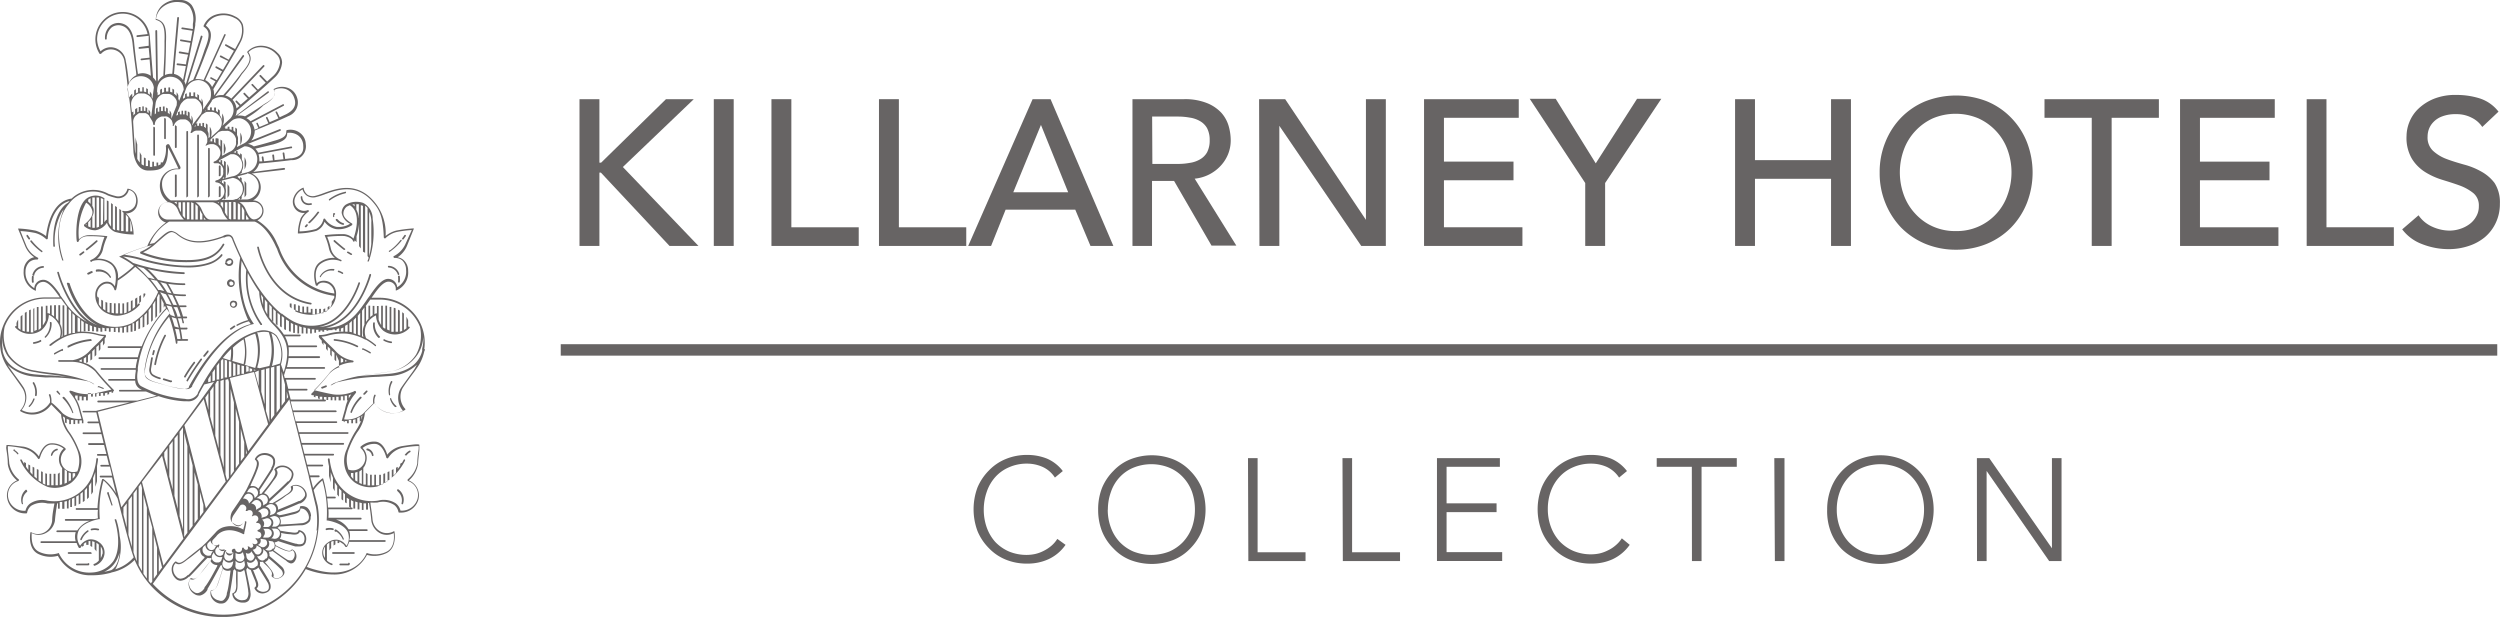 <svg id="Layer_1" data-name="Layer 1" xmlns="http://www.w3.org/2000/svg" viewBox="0 0 218.55 53.93"><defs><style>.cls-1,.cls-2{fill:#676464;}.cls-1{stroke:#676464;}</style></defs><line class="cls-1" x1="49.02" y1="30.59" x2="218.31" y2="30.59"/><path class="cls-2" d="M50.66,8.67H52.4v5.55h.15l5.67-5.55h2.43l-6.2,5.93,6.61,6.9H58.53l-6-6.41H52.4V21.5H50.66Z"/><path class="cls-2" d="M62.4,8.67h1.74V21.5H62.4Z"/><path class="cls-2" d="M67.44,8.67h1.74v11.2h5.89V21.5H67.44Z"/><path class="cls-2" d="M76.84,8.67h1.74v11.2h5.89V21.5H76.84Z"/><path class="cls-2" d="M90.27,8.67h1.57L97.33,21.5h-2L94,18.33H87.91L86.64,21.5h-2Zm3.11,8.14L91,10.92h0l-2.42,5.89Z"/><path class="cls-2" d="M99,8.67h4.51a5.15,5.15,0,0,1,2,.34,3.49,3.49,0,0,1,1.26.85,3,3,0,0,1,.64,1.16,4.59,4.59,0,0,1,.18,1.24,3.22,3.22,0,0,1-.22,1.19,3.29,3.29,0,0,1-.62,1,3.55,3.55,0,0,1-2.31,1.17l3.64,5.85h-2.17l-3.27-5.65h-1.93V21.5H99Zm1.74,5.66H103a5.55,5.55,0,0,0,1-.09,2.46,2.46,0,0,0,.89-.3,1.63,1.63,0,0,0,.63-.62,2.19,2.19,0,0,0,.23-1.06,2.19,2.19,0,0,0-.23-1.06,1.63,1.63,0,0,0-.63-.62,2.46,2.46,0,0,0-.89-.3,5.55,5.55,0,0,0-1-.09h-2.28Z"/><path class="cls-2" d="M110.07,8.67h2.28l7.06,10.55h0V8.67h1.74V21.5H119L111.84,11h0V21.5h-1.74Z"/><path class="cls-2" d="M124.49,8.67h8.28V10.3h-6.54v3.83h6.08v1.63h-6.08v4.11h6.86V21.5h-8.6Z"/><path class="cls-2" d="M138.58,16l-4.85-7.36H136l3.5,5.64,3.61-5.64h2.12L140.32,16V21.5h-1.74Z"/><path class="cls-2" d="M151.68,8.67h1.74V14h6.65V8.67h1.74V21.5h-1.74V15.63h-6.65V21.5h-1.74Z"/><path class="cls-2" d="M171,21.83a7,7,0,0,1-2.7-.52,6.48,6.48,0,0,1-2.11-1.42,6.71,6.71,0,0,1-1.37-2.14,6.88,6.88,0,0,1-.5-2.66,6.9,6.9,0,0,1,.5-2.67,6.55,6.55,0,0,1,1.37-2.13,6.35,6.35,0,0,1,2.11-1.43,7.4,7.4,0,0,1,5.4,0,6.25,6.25,0,0,1,2.11,1.43,6.42,6.42,0,0,1,1.38,2.13,7.35,7.35,0,0,1,0,5.33,6.57,6.57,0,0,1-1.38,2.14,6.38,6.38,0,0,1-2.11,1.42A7,7,0,0,1,171,21.83Zm0-1.63a4.67,4.67,0,0,0,4.49-3.13,5.8,5.8,0,0,0,0-4,4.73,4.73,0,0,0-1-1.62,4.87,4.87,0,0,0-1.53-1.1,5.15,5.15,0,0,0-4,0,4.83,4.83,0,0,0-1.52,1.1,4.75,4.75,0,0,0-1,1.62,5.8,5.8,0,0,0,0,4,4.75,4.75,0,0,0,1,1.62,4.67,4.67,0,0,0,1.52,1.1A4.75,4.75,0,0,0,171,20.2Z"/><path class="cls-2" d="M182.86,10.3h-4.13V8.67h10V10.3H184.6V21.5h-1.74Z"/><path class="cls-2" d="M190.58,8.67h8.28V10.3h-6.54v3.83h6.08v1.63h-6.08v4.11h6.86V21.5h-8.6Z"/><path class="cls-2" d="M201.65,8.67h1.73v11.2h5.89V21.5h-7.62Z"/><path class="cls-2" d="M211.43,18.82a2.8,2.8,0,0,0,1.2,1,3.7,3.7,0,0,0,1.52.34,3,3,0,0,0,.88-.14,2.8,2.8,0,0,0,.83-.41,2,2,0,0,0,.6-.67,1.73,1.73,0,0,0,.24-.92,1.39,1.39,0,0,0-.47-1.13,4.21,4.21,0,0,0-1.17-.66c-.46-.17-1-.34-1.52-.5a6.34,6.34,0,0,1-1.52-.68,3.63,3.63,0,0,1-1.17-1.17,3.6,3.6,0,0,1-.47-2,3.36,3.36,0,0,1,.24-1.19,3.31,3.31,0,0,1,.77-1.16,4.33,4.33,0,0,1,1.35-.88,5,5,0,0,1,2-.35,6.69,6.69,0,0,1,2,.29,3.4,3.4,0,0,1,1.68,1.17L217,11.1a2.31,2.31,0,0,0-.93-.81,2.83,2.83,0,0,0-1.35-.31,3.23,3.23,0,0,0-1.21.19,2,2,0,0,0-.77.49,1.79,1.79,0,0,0-.41.64,1.9,1.9,0,0,0-.11.63,1.59,1.59,0,0,0,.47,1.25,3.61,3.61,0,0,0,1.16.71c.47.18,1,.34,1.53.49a6.36,6.36,0,0,1,1.52.61,3.66,3.66,0,0,1,1.17,1,3.12,3.12,0,0,1,.47,1.82,3.82,3.82,0,0,1-.36,1.67,3.68,3.68,0,0,1-.95,1.25,4.26,4.26,0,0,1-1.41.77,5.47,5.47,0,0,1-1.74.28,6.36,6.36,0,0,1-2.34-.44A3.86,3.86,0,0,1,210,20.05Z"/><path class="cls-2" d="M93.15,47.63a3.71,3.71,0,0,1-1.5,1.26,4.36,4.36,0,0,1-1.84.38,4.82,4.82,0,0,1-1.89-.35,4.24,4.24,0,0,1-1.47-1,4.63,4.63,0,0,1-1-1.5,5.48,5.48,0,0,1,0-3.8,4.69,4.69,0,0,1,1-1.49,4.26,4.26,0,0,1,1.47-1,4.82,4.82,0,0,1,1.89-.36,4.6,4.6,0,0,1,1.71.32,3.43,3.43,0,0,1,1.39,1.09l-.69.57a2.52,2.52,0,0,0-1.07-.93,3.33,3.33,0,0,0-1.34-.29,3.81,3.81,0,0,0-1.58.31,3.42,3.42,0,0,0-1.2.84A3.7,3.7,0,0,0,86.26,43,4.74,4.74,0,0,0,86,44.55a4.64,4.64,0,0,0,.26,1.56A3.85,3.85,0,0,0,87,47.37a3.7,3.7,0,0,0,1.2.84,4,4,0,0,0,1.58.3,3.51,3.51,0,0,0,.71-.08,3.1,3.1,0,0,0,.72-.26,3.29,3.29,0,0,0,.67-.43,2.6,2.6,0,0,0,.55-.63Z"/><path class="cls-2" d="M96,44.55a5.1,5.1,0,0,1,.34-1.9,4.55,4.55,0,0,1,1-1.49,4.13,4.13,0,0,1,1.46-1,5.14,5.14,0,0,1,3.78,0,4.26,4.26,0,0,1,1.47,1,4.69,4.69,0,0,1,1,1.49,5.48,5.48,0,0,1,0,3.8,4.63,4.63,0,0,1-1,1.5,4.24,4.24,0,0,1-1.47,1,5.28,5.28,0,0,1-3.78,0,4.11,4.11,0,0,1-1.46-1,4.49,4.49,0,0,1-1-1.5A5.13,5.13,0,0,1,96,44.55Zm.84,0a4.41,4.41,0,0,0,.27,1.56,3.66,3.66,0,0,0,.76,1.26,3.7,3.7,0,0,0,1.2.84,4.31,4.31,0,0,0,3.16,0,3.7,3.7,0,0,0,1.2-.84,3.85,3.85,0,0,0,.77-1.26,4.64,4.64,0,0,0,.26-1.56,4.74,4.74,0,0,0-.26-1.57,3.7,3.7,0,0,0-.77-1.25,3.42,3.42,0,0,0-1.2-.84,4.18,4.18,0,0,0-3.16,0,3.42,3.42,0,0,0-1.2.84A3.53,3.53,0,0,0,97.12,43,4.5,4.5,0,0,0,96.85,44.55Z"/><path class="cls-2" d="M109.1,40.05h.84v8.23h4.19v.77h-5Z"/><path class="cls-2" d="M117.36,40.05h.84v8.23h4.19v.77h-5Z"/><path class="cls-2" d="M125.62,40.05h5.5v.76h-4.66V44h4.37v.77h-4.37v3.5h4.86v.77h-5.7Z"/><path class="cls-2" d="M142.47,47.63a3.84,3.84,0,0,1-1.5,1.26,4.38,4.38,0,0,1-1.85.38,4.81,4.81,0,0,1-1.88-.35,4.24,4.24,0,0,1-1.47-1,4.46,4.46,0,0,1-1-1.5,5.33,5.33,0,0,1,0-3.8,4.52,4.52,0,0,1,1-1.49,4.26,4.26,0,0,1,1.47-1,4.81,4.81,0,0,1,1.88-.36,4.6,4.6,0,0,1,1.71.32,3.45,3.45,0,0,1,1.4,1.09l-.69.57a2.58,2.58,0,0,0-1.07-.93,3.38,3.38,0,0,0-1.35-.29,3.84,3.84,0,0,0-1.58.31,3.42,3.42,0,0,0-1.2.84,3.68,3.68,0,0,0-.76,1.25,4.5,4.5,0,0,0-.27,1.57,4.41,4.41,0,0,0,.27,1.56,3.83,3.83,0,0,0,.76,1.26,3.7,3.7,0,0,0,1.2.84,4,4,0,0,0,1.58.3,3.69,3.69,0,0,0,.72-.08,3.2,3.2,0,0,0,.71-.26,2.83,2.83,0,0,0,.67-.43,2.63,2.63,0,0,0,.56-.63Z"/><path class="cls-2" d="M147.9,40.81h-3.07v-.76h7v.76h-3.08v8.24h-.84Z"/><path class="cls-2" d="M155.11,40.05H156v9h-.84Z"/><path class="cls-2" d="M159.73,44.55a5.1,5.1,0,0,1,.35-1.9,4.52,4.52,0,0,1,.95-1.49,4.26,4.26,0,0,1,1.47-1,5.12,5.12,0,0,1,3.77,0,4.26,4.26,0,0,1,1.47,1,4.52,4.52,0,0,1,.95,1.49,5.33,5.33,0,0,1,0,3.8,4.46,4.46,0,0,1-.95,1.5,4.24,4.24,0,0,1-1.47,1,5.25,5.25,0,0,1-3.77,0A4.24,4.24,0,0,1,161,48a4.46,4.46,0,0,1-.95-1.5A5.14,5.14,0,0,1,159.73,44.55Zm.84,0a4.41,4.41,0,0,0,.27,1.56,3.83,3.83,0,0,0,.76,1.26,3.7,3.7,0,0,0,1.2.84,4.34,4.34,0,0,0,3.17,0,3.7,3.7,0,0,0,1.2-.84,3.83,3.83,0,0,0,.76-1.26,4.41,4.41,0,0,0,.27-1.56,4.5,4.5,0,0,0-.27-1.57,3.68,3.68,0,0,0-.76-1.25,3.42,3.42,0,0,0-1.2-.84,4.21,4.21,0,0,0-3.17,0,3.42,3.42,0,0,0-1.2.84,3.68,3.68,0,0,0-.76,1.25A4.5,4.5,0,0,0,160.57,44.55Z"/><path class="cls-2" d="M172.82,40.05h1.08l5.48,7.88h0V40.05h.84v9h-1.08l-5.47-7.88h0v7.88h-.84Z"/><path class="cls-2" d="M21.38,15.81a1.07,1.07,0,0,1,.15.22v1a1.07,1.07,0,0,1-.15.22Zm0-1a1.08,1.08,0,0,0,.12-.77,1.34,1.34,0,0,0-.12-.3Zm-.23-2.79a1.21,1.21,0,0,0-.14-.43v1.09A1.13,1.13,0,0,0,21.15,12.05Zm-6.73-1.71a.07.07,0,0,0-.07.07v1.71a.07.07,0,0,0,.07.07.07.07,0,0,0,.08-.07V10.41A.07.07,0,0,0,14.42,10.34Zm.95.63a.09.09,0,0,0-.08.08v1.84a.08.08,0,0,0,.16,0V11.05A.09.09,0,0,0,15.37,11Zm-1.89.14a.07.07,0,0,0-.08.07v2.39a.08.08,0,0,0,.08.08.08.08,0,0,0,.07-.08V11.18A.07.07,0,0,0,13.48,11.11Zm1.89,6.13a.08.08,0,0,0,.08-.08v-1.8a.08.08,0,0,0-.16,0v1.8A.08.08,0,0,0,15.37,17.24Zm1,0a.08.08,0,0,0,.07-.08V11.53a.07.07,0,0,0-.07-.08.08.08,0,0,0-.08.08v5.66A.09.09,0,0,0,16.32,17.27Zm.95,0a.08.08,0,0,0,.07-.08V11.84a.08.08,0,0,0-.07-.08.08.08,0,0,0-.08.08v5.35A.08.08,0,0,0,17.27,17.27Zm.94,0a.09.09,0,0,0,.08-.08V13a.08.08,0,0,0-.08-.07.07.07,0,0,0-.07.07v4.16A.08.08,0,0,0,18.21,17.27Zm.95,0a.08.08,0,0,0,.08-.08v-.77a.08.08,0,1,0-.16,0v.77A.08.08,0,0,0,19.16,17.24Zm0-1.82a.08.08,0,0,0,.08-.07v-.78a.08.08,0,0,0-.16,0v.78A.08.08,0,0,0,19.16,15.42Zm.5,7.57a.36.36,0,0,1,.06-.25.34.34,0,1,1,.55.41.36.36,0,0,1-.23.13H20a.31.31,0,0,1-.2-.07A.32.32,0,0,1,19.66,23Zm.15,0a.19.19,0,0,0,.07.12.23.23,0,0,0,.14,0,.24.24,0,0,0,.12-.07h0a.19.19,0,0,0,0-.26.19.19,0,0,0-.12,0,.16.16,0,0,0-.14.07A.18.18,0,0,0,19.81,23Zm.53,1.53a.33.33,0,0,1,.06.47.32.32,0,0,1-.22.13h-.05a.37.37,0,0,1-.2-.07.34.34,0,0,1-.07-.47.37.37,0,0,1,.23-.14A.35.35,0,0,1,20.34,24.5Zm-.1.12a.21.21,0,0,0-.11,0h0a.15.15,0,0,0-.12.07.18.18,0,0,0,0,.14.21.21,0,0,0,.07.12.17.17,0,0,0,.14,0,.15.15,0,0,0,.12-.07.23.23,0,0,0,0-.14A.2.2,0,0,0,20.24,24.62Zm.31,1.7a.32.32,0,0,1,.13.22.33.33,0,0,1-.29.38h0a.38.38,0,0,1-.21-.07.33.33,0,0,1-.06-.47A.34.34,0,0,1,20.55,26.32Zm-.09.12a.3.3,0,0,0-.11,0,.18.18,0,0,0-.15.08.18.18,0,1,0,.29.22A.18.18,0,0,0,20.46,26.44Zm16.63,4.08h0v0c0,.06,0,.13-.05.21a3.94,3.94,0,0,1-.66,1.48h0c-.16.24-.35.48-.54.74s-.47.63-.7,1a1.58,1.58,0,0,0,.24,1.81.08.08,0,0,1,0,.07.05.05,0,0,1,0,0,2,2,0,0,1-2.71-.58l-.82.84h0a3.37,3.37,0,0,1-.68,1.72,7.43,7.43,0,0,0-.71,1.41,2.54,2.54,0,0,0-.05,1.84h0a1.08,1.08,0,0,0,.91-.07,1.13,1.13,0,0,0,.54-.71,1.11,1.11,0,0,0-.39-1.1.09.09,0,0,1,0-.06.09.09,0,0,1,0-.06,1.77,1.77,0,0,1,1.33-.44c.61.07.91.8,1,1.14A2.14,2.14,0,0,1,35.14,39c1.09-.17,1.43-.19,1.52-.12a.2.2,0,0,1,0,.08s0,.14,0,.31-.09.74-.11,1.25A2.38,2.38,0,0,1,35.74,42a1.42,1.42,0,0,1,.84,1.66A1.57,1.57,0,0,1,35,44.81h-.1a.07.07,0,0,1-.07-.06,1,1,0,0,0-.36-.6A1.82,1.82,0,0,0,33,43.93a4.44,4.44,0,0,1-.62,0c0,.15.14.91.19,1.52a1.34,1.34,0,0,0,.66,1,1.21,1.21,0,0,0,1.18,0,.08.08,0,0,1,.07,0,.1.1,0,0,1,0,0s.28,1.44-.71,1.91a2.44,2.44,0,0,1-1.69.15,3.2,3.2,0,0,1-3,1.71A6.24,6.24,0,0,1,27.5,50a6.79,6.79,0,0,1-.77-.25,8.39,8.39,0,0,1-7.25,4.19,8.47,8.47,0,0,1-6.32-2.77h0s0,0,0,0a7.9,7.9,0,0,1-1.39-2.22,4,4,0,0,1-2,1.09,1.5,1.5,0,0,1-.32.09h0a5.82,5.82,0,0,1-1.3.16H8a3.17,3.17,0,0,1-2.94-1.7,2.44,2.44,0,0,1-1.69-.15c-1-.47-.71-1.89-.71-1.91a.07.07,0,0,1,0,0,.09.09,0,0,1,.07,0,1.19,1.19,0,0,0,1.17,0,1.31,1.31,0,0,0,.66-1c0-.61.18-1.37.2-1.52a4.44,4.44,0,0,1-.62,0,1.84,1.84,0,0,0-1.42.21,1,1,0,0,0-.35.6.07.07,0,0,1-.07.06h-.1A1.58,1.58,0,0,1,.64,43.62,1.42,1.42,0,0,1,1.49,42a2.28,2.28,0,0,1-.81-1.43c0-.51-.08-1-.12-1.25s0-.27,0-.31a.12.12,0,0,1,0-.08c.09-.07.43,0,1.52.12a2.14,2.14,0,0,1,1.32.85c.11-.34.41-1.07,1-1.14a1.77,1.77,0,0,1,1.33.44s0,0,0,.06a.06.06,0,0,1,0,.06,1.11,1.11,0,0,0-.39,1.1,1.1,1.1,0,0,0,.54.71,1.08,1.08,0,0,0,.88.08,2.64,2.64,0,0,0,0-1.86A7.1,7.1,0,0,0,6,37.91a3.12,3.12,0,0,1-.66-1.67v0c-.47-.47-.75-.76-.86-.88a2,2,0,0,1-2.71.58.05.05,0,0,1,0,0,.06.06,0,0,1,0-.07A1.58,1.58,0,0,0,2,34c-.23-.35-.47-.67-.7-1s-.38-.5-.53-.73h0a4,4,0,0,1-.69-1.53v0A3.94,3.94,0,0,1,0,29.93a3.84,3.84,0,0,1,.26-1.41v0s0,0,0,0A3.93,3.93,0,0,1,3.93,26h.3c.35,0,.67,0,1,0l-.09-.13c-.38-.53-.94-1.33-1.46-1.22a.63.63,0,0,0-.54.68s0,.05,0,.07a.06.06,0,0,1-.07,0,1.72,1.72,0,0,1-1-1.7,1.26,1.26,0,0,1,.4-.95A1,1,0,0,1,3,22.49a2.18,2.18,0,0,1-.81-1l-.59-1.44a.08.08,0,0,1,0-.07.08.08,0,0,1,.07,0,9.5,9.5,0,0,1,1.47.19h0a3.05,3.05,0,0,1,.89.47c.07-.68.45-3.05,2.23-3.28h0a2.73,2.73,0,0,1,3.21-.42,5.16,5.16,0,0,0,.61.19.84.84,0,0,0,.71-.09.89.89,0,0,0,.35-.54.05.05,0,0,1,0,0l.06,0a1,1,0,0,1,.71.51,1.34,1.34,0,0,1,0,1.13,1,1,0,0,1-.9.52,1.93,1.93,0,0,1,.41.5,4,4,0,0,1,.26,1.28.14.14,0,0,1,0,.06.11.11,0,0,1-.06,0,6.42,6.42,0,0,1-1.57-.23,1.26,1.26,0,0,1-.7-.8,1.47,1.47,0,0,1-1,.66,1.44,1.44,0,0,1-1-.37.14.14,0,0,1,0-.06.06.06,0,0,1,0-.06c.52-.41.77-.8.73-1.16a1.15,1.15,0,0,0-.55-.76,5.51,5.51,0,0,0-.63,3.2,1.36,1.36,0,0,1,.78-.36,11.6,11.6,0,0,1,1.63.08.07.07,0,0,1,.06,0,0,0,0,0,1,0,.07A5.12,5.12,0,0,0,9,21.8a1.46,1.46,0,0,1-.52.82,2,2,0,0,1,1.23.31,1.51,1.51,0,0,1,.6,1.41,11.06,11.06,0,0,0,1.4-1.1,6.5,6.5,0,0,0-1.27-.79h-.05v0h0v0h0a18.92,18.92,0,0,1,2.48-.93h0a4.9,4.9,0,0,1,1.64-2.07.91.91,0,0,1,.16-1.79,1.77,1.77,0,0,1-.62-1.92,1.5,1.5,0,0,1,1.55-1h0c-.21-.46-.8-1.69-.91-1.83s0,0,0,0l0,0c0,1.79-.55,2-1.72,2s-1.3-1.58-1.3-1.6c-.05-.89-.1-1.71-.15-2.45h0c-.08-1.1-.18-2.05-.31-2.83v0h0S11,6,10.88,5.39A1.2,1.2,0,0,0,9.65,4.32a1.13,1.13,0,0,0-.82.39,0,0,0,0,1-.06,0,.07.07,0,0,1-.06,0A2.36,2.36,0,0,1,9,1.8a2.32,2.32,0,0,1,1.66-.75,2.37,2.37,0,0,1,2.45,2.3l.27,3.43v0a1.27,1.27,0,0,1,.27.34l-.07-4.41a.09.09,0,0,1,.08-.08.08.08,0,0,1,.08.08l.06,4.43a1.34,1.34,0,0,1,.48-.52c0-.24.12-1.74.1-3,.07-1.51-.24-1.72-.76-1.89a.09.09,0,0,1,0-.08A1.71,1.71,0,0,1,14.14.51,2.11,2.11,0,0,1,15.87,0a1.24,1.24,0,0,1,.89.45,2.18,2.18,0,0,1,.31,1.61l0,.15c-.21,1.34-.94,4.88-.95,4.92h0a1,1,0,0,1,.11.28l1.33-4.28a.07.07,0,0,1,.09,0,.07.07,0,0,1,.05.09L16.42,7.28a1.22,1.22,0,0,1,.47-.3c.11-.26.64-1.51,1-2.65.57-1.39.35-1.69-.08-2a.08.08,0,0,1,0-.1,1.7,1.7,0,0,1,.94-.91,2.16,2.16,0,0,1,1.79.11,1.28,1.28,0,0,1,.69.72A2.19,2.19,0,0,1,21,3.74l-.07.14c-.43.81-1.34,2.34-1.89,3.26h0l-.39.66h0a1.16,1.16,0,0,1,.06.38,1,1,0,0,1,0,.17l2.5-3.51a.07.07,0,0,1,.11,0,.08.08,0,0,1,0,.11L18.81,8.43a1.31,1.31,0,0,1,.56-.12h.15c.22-.25,1-1.09,1.58-1.92.91-1,.8-1.38.53-1.79a.07.07,0,0,1,0-.09A1.61,1.61,0,0,1,22.74,4a2,2,0,0,1,1.53.63,1.14,1.14,0,0,1,.39.83A2,2,0,0,1,24,6.79l-.11.1c-.87.82-3,2.65-3.19,2.79a1.47,1.47,0,0,1-.11.46L23.39,8a.07.07,0,0,1,.1,0,.07.07,0,0,1,0,.1l-2.75,2H21a1.42,1.42,0,0,1,.42.07c.13-.08.92-.54,1.67-1.07,1-.57,1-.85.85-1.23a.08.08,0,0,1,0-.09,1.46,1.46,0,0,1,1.19-.11,1.31,1.31,0,0,1,.84.87,1.27,1.27,0,0,1-.79,1.62l-.1.05c-.77.36-2.29,1-2.81,1.2h0a1.38,1.38,0,0,1-.31.88l2.49-1a.09.09,0,0,1,.1.05.09.09,0,0,1-.05.1l-2.82,1.14a1.3,1.3,0,0,1,.51.22c.29-.07,1-.25,1.73-.48,1-.26,1.11-.5,1.11-.88a.08.08,0,0,1,.07-.07,1.38,1.38,0,0,1,1.1.23,1.25,1.25,0,0,1,.53,1A1.21,1.21,0,0,1,25.55,14h-.11c-.77.11-2.27.25-2.79.3a1.31,1.31,0,0,1-.51.73l2.69-.35a.1.1,0,0,1,.09.07.08.08,0,0,1-.07.09L22,15.17a1.31,1.31,0,0,1,.12,2.35h0a.91.91,0,0,1,.38,1.74,4.27,4.27,0,0,1,1.71,2l.19.4a6,6,0,0,0,4.83,4,1,1,0,0,0-.55-.87c-.75-.27-.91.17-.92.18a.08.08,0,0,1-.07,0h0a.07.07,0,0,1-.07,0s-.56-1.52.43-2.11a2,2,0,0,1,1.23-.31,1.46,1.46,0,0,1-.52-.82,5.4,5.4,0,0,0-.36-1.11.09.09,0,0,1,0-.07.08.08,0,0,1,.06,0,11.69,11.69,0,0,1,1.63-.08,1.32,1.32,0,0,1,.81.39c.19-.54.71-2.29-.32-2.92h0l-.26.12a.79.79,0,0,0-.3.6c0,.3.29.61.77.89a.07.07,0,0,1,0,.06.07.07,0,0,1,0,.06,2.1,2.1,0,0,1-1.42.36,1.64,1.64,0,0,1-1-.65,1.25,1.25,0,0,1-.71.8,6.31,6.31,0,0,1-1.57.23l-.05,0s0,0,0-.06a4.2,4.2,0,0,1,.25-1.28,2,2,0,0,1,.37-.46.92.92,0,0,1-.94-.49,1,1,0,0,1-.05-.85,1.47,1.47,0,0,1,.81-.85.09.09,0,0,1,.07,0,.09.09,0,0,1,0,.06.91.91,0,0,0,.34.55.88.88,0,0,0,.71.08,5.93,5.93,0,0,0,.65-.21c1.17-.43,2.94-1.07,4.46.73a4.22,4.22,0,0,1,1,3,2.44,2.44,0,0,1,.92-.47,11.67,11.67,0,0,1,1.47-.19.06.06,0,0,1,.06,0,.06.06,0,0,1,0,.07s-.28.71-.58,1.45a2.22,2.22,0,0,1-.82,1,1,1,0,0,1,.52.24,1.24,1.24,0,0,1,.4.95,1.7,1.7,0,0,1-1,1.7.08.08,0,0,1-.08,0,.09.09,0,0,1,0-.07.63.63,0,0,0-.54-.68c-.52-.1-1.08.69-1.45,1.22l-.13.18h.73a3.93,3.93,0,0,1,3.64,2.46h0a3.9,3.9,0,0,1,.28,1.45A3.81,3.81,0,0,1,37.09,30.52ZM7.55,19.58l-.07.06.07.06Zm.37-.39a2.25,2.25,0,0,1-.21.24v.36l.21.09ZM31,17.86l-.21,0a1,1,0,0,1,.21.19Zm.37,1.2V17.85h-.22v.47A1.87,1.87,0,0,1,31.36,19.06Zm-9.75-1.39h-.69a1.3,1.3,0,0,1,.54.62c.29.7.49.86.7.89h0a.76.76,0,0,0,0-1.52Zm-.11,1.09v.43h.22v-.1A3.76,3.76,0,0,1,21.5,18.76Zm-.18-.4a1.41,1.41,0,0,0-.19-.3v1.13h.22v-.75Zm-.57-1a.83.83,0,0,0,.2-.16,1,1,0,0,0,.15-.2,1,1,0,0,0,.12-.47,1,1,0,0,0-.12-.48.7.7,0,0,0-.15-.19.82.82,0,0,0-.2-.17l-.1-.05a1,1,0,0,0-.32-.09h0l-1,.25h.06V16l.06,0a.4.4,0,0,1,.1.12v-.29l.16.09v.5a1.14,1.14,0,0,1,0,.52v.44l-.16.08V17.3l-.1.12-.06,0v.06h.92a.77.77,0,0,0,.27-.07A.61.61,0,0,0,20.75,17.38Zm-.24.3H20.4v1.51h.21V17.7Zm-.27,0H20V19.1a.48.48,0,0,0,.21.09V17.68ZM18.4,19.19h1.51a2.2,2.2,0,0,1-.51-.83,1.1,1.1,0,0,0-.81-.68h-1.5a1.34,1.34,0,0,1,.53.62C17.94,19.05,18.14,19.19,18.4,19.19ZM17.82,19v.19H18A.79.79,0,0,1,17.82,19Zm-.34-.64,0-.07v.9h.21v-.45A3.43,3.43,0,0,1,17.48,18.36Zm-.4-.51v1.34h.21V18.05A1.29,1.29,0,0,0,17.08,17.85Zm2.06-.08v-.09H19A.55.55,0,0,1,19.14,17.77Zm.37.46v-.55h-.22v.23A1.63,1.63,0,0,1,19.51,18.23Zm.37.7V17.68h-.22v.88A2.25,2.25,0,0,0,19.88,18.93ZM19.42,14v.33l.06.06.1.15v-.48a.91.91,0,0,1,.16.11v1.34a.94.94,0,0,1-.12.09l.67-.18,0,0A1,1,0,0,0,21,15a1,1,0,0,0,.14-.3.93.93,0,0,0,0-.54,1,1,0,0,0-.14-.3,1.34,1.34,0,0,0-.2-.21l-.14-.09a1.31,1.31,0,0,0-.21-.08l-.14,0h-.15l-1,.54v.12h0l.12.07V14Zm-.31-1.87v.48l.06.07a.71.71,0,0,1,.1.14V12.2a.58.58,0,0,1,.15.11v1.34l-.05,0,.66-.36a.1.1,0,0,1,0,0l.16-.07h0a.94.94,0,0,0,.44-.6,1,1,0,0,0,0-.24,1.07,1.07,0,0,0,0-.25,1.09,1.09,0,0,0-.14-.31,1.34,1.34,0,0,0-.2-.21l-.14-.09a.76.76,0,0,0-.21-.08.32.32,0,0,0-.14,0h-.2l-.17,0a1.28,1.28,0,0,0-.33.11l-.7.64h0v.17l.16,0v-.25l.09,0h.06v.32h0l.13.07V12.1A.4.4,0,0,1,19.11,12.13Zm-.62-.45a.87.87,0,0,1-.06.32l.7-.63h0a.94.94,0,0,0,.26-.62.92.92,0,0,0-.15-.51.86.86,0,0,0-.14-.18,1.56,1.56,0,0,0-.2-.16.84.84,0,0,0-.14-.06.76.76,0,0,0-.2-.06h-.15l-.2,0-.14,0a1,1,0,0,0-.35.22s0,0-.05,0l-.57.83a.61.61,0,0,1,.14-.07V11h.16v-.22h.15V11h0l.14.05v-.3l.15,0v.35l.05,0,.11.11v-.43l.15.12v.54a1.13,1.13,0,0,1,.08.24.86.86,0,0,1,0,.15c0,.05,0,.1,0,.14l0,.1.11-.09v-.9A.91.91,0,0,1,18.49,11.68Zm-.21.67h.06v-.05Zm-.7-2.42a1,1,0,0,0,.09-.41.91.91,0,0,0-.06-.32.94.94,0,0,0-.2-.33.86.86,0,0,0-.14-.13.82.82,0,0,0-.2-.12l-.14,0a.69.69,0,0,0-.2,0h-.14l-.2,0-.15.06a1.86,1.86,0,0,0-.2.14l-.1.11,0,0a.82.82,0,0,0-.19.28l0,0-.32.8v.1l.13-.07h0V9.81l.16-.08V10l.15,0h0V9.68H16V10h0l.14,0V9.68l.16,0v.38h0a.36.36,0,0,1,.12.08v-.4a.91.91,0,0,1,.16.11v.44l.06.09a1.14,1.14,0,0,1,.1.19V10.1a.94.94,0,0,1,.12.45.71.71,0,0,1-.07.35s0,0,0,0,0,0,0,.06ZM17,11.06l.09,0h0V10.9Zm2.27,2.68h0Zm1.68,1.51Zm-1.36.35v-.16a1,1,0,0,1-.15.2Zm1.19,3.59H21V17.9a1.91,1.91,0,0,0-.21-.14Zm.84-4-.93.25h.11v.07l0,0a.86.86,0,0,1,.18.14v-.16l.15.07v.26l.07.11a1.15,1.15,0,0,1,0,1.1.61.61,0,0,1-.07.1v.23l-.15.08v-.14a.86.86,0,0,1-.18.14h.78a1.15,1.15,0,0,0,0-2.29ZM22.32,13a1.48,1.48,0,0,1,.25.35l2.86-.54a.08.08,0,1,1,0,.15l-2.83.53a1.55,1.55,0,0,1,.07.43,1.11,1.11,0,0,1,0,.19l.26,0-.05-.35a.09.09,0,0,1,.07-.09.08.08,0,0,1,.08.07l.05.36.78-.08-.06-.43a.09.09,0,0,1,.07-.09.09.09,0,0,1,.09.07L24,14l.78-.08-.07-.51a.06.06,0,0,1,.06-.08.07.07,0,0,1,.09.06l.07.51.47-.06h.11c.5-.09,1.07-.3,1-1.09a1.15,1.15,0,0,0-.46-.92,1.31,1.31,0,0,0-.94-.21c0,.46-.22.71-1.21,1C23.31,12.76,22.66,12.92,22.32,13Zm-.9-.21h-.05l-.95.51v0h0l.2.07v-.16l.15,0v.21l.05,0,.17.17V13.4a.83.83,0,0,1,.15.11v.43a1.42,1.42,0,0,1,.08.18,1.3,1.3,0,0,1,0,.64,1.42,1.42,0,0,1-.08.18v.16a1.73,1.73,0,0,1-.2.14l.68-.18h0a1.17,1.17,0,0,0,.87-1.14A1.11,1.11,0,0,0,21.42,12.79Zm.12-2.46a1.22,1.22,0,0,1,.36.27l2.8-1.47a.09.09,0,0,1,.11,0,.08.08,0,0,1,0,.11L22,10.72a1.36,1.36,0,0,1,.25.62l.34-.14-.16-.35a.08.08,0,0,1,0-.1.07.07,0,0,1,.1,0l.16.35.77-.32-.19-.43a.08.08,0,0,1,0-.1.08.08,0,0,1,.11,0l.19.43.77-.33-.23-.49a.08.08,0,0,1,0-.11s.09,0,.1,0l.24.5.45-.21.11-.05c.47-.25,1-.64.71-1.43a1.22,1.22,0,0,0-.75-.78,1.35,1.35,0,0,0-1,.08c.11.47,0,.78-.93,1.34C22.48,9.77,21.81,10.17,21.54,10.33Zm-1.16.14-.15.11-.61.55.07,0v.12h.21v-.17h.16v.21h0l.19.07v-.27l.15,0v.31l0,0a.91.91,0,0,1,.17.17v-.41a.44.44,0,0,1,.15.12v.52a1.19,1.19,0,0,1,.08.2,1.35,1.35,0,0,1,0,.29,1.45,1.45,0,0,1,0,.28,1.8,1.8,0,0,1-.08.21v.07l.52-.27a0,0,0,0,1,0,0A1.18,1.18,0,0,0,21,10.34,1.2,1.2,0,0,0,20.38,10.47Zm-.69-2.12a1.27,1.27,0,0,1,.53.27L23,5.7a.08.08,0,0,1,.11.11L20.33,8.73a1.27,1.27,0,0,1,.34.75l.26-.22-.32-.34a.08.08,0,0,1,0-.11.07.07,0,0,1,.1,0l.33.34.62-.53-.37-.39a.08.08,0,0,1,.11-.11l.38.4.68-.59L22,7.46a.07.07,0,0,1,0-.1.08.08,0,0,1,.11,0l.44.48.68-.61-.51-.53a.08.08,0,1,1,.11-.11l.52.54.38-.35.11-.1a1.91,1.91,0,0,0,.64-1.24,1,1,0,0,0-.34-.72,1.83,1.83,0,0,0-1.42-.59,1.44,1.44,0,0,0-1,.43c.32.51.3.92-.57,1.92C20.65,7.26,20,8,19.69,8.35Zm-1.13.42-.66,1L18,9.68h0V9.52a.69.69,0,0,1,.15-.07v.18a.75.75,0,0,1,.21,0h0V9.39h.16v.24h0l.2.05V9.4l.16,0v.3l0,0a1.09,1.09,0,0,1,.17.13V9.54a1,1,0,0,1,.16.12v.39l.06.1a1,1,0,0,1,.15.41V9.92a1,1,0,0,1,.15.54,1,1,0,0,1-.13.53l.71-.65a1.13,1.13,0,0,0,.27-.73,1.15,1.15,0,0,0-.34-.81h0v0a1.19,1.19,0,0,0-1.6,0ZM17.08,6.92a1.33,1.33,0,0,1,.28,0A1.27,1.27,0,0,1,17.8,7l1.81-4a.08.08,0,0,1,.1,0,.07.07,0,0,1,0,.1L17.94,7a1.31,1.31,0,0,1,.6.61l.3-.5-.44-.23a.08.08,0,0,1,0-.11.07.07,0,0,1,.1,0l.45.24c.14-.23.3-.49.46-.77l-.55-.3a.08.08,0,0,1,.07-.14l.56.3.46-.77L19.26,5a.08.08,0,0,1,.08-.14l.65.36.46-.78L19.69,4a.09.09,0,0,1,0-.11.08.08,0,0,1,.11,0l.75.4c.1-.17.18-.32.25-.46l.08-.14a2.06,2.06,0,0,0,.23-1.49,1.1,1.1,0,0,0-.61-.63,2,2,0,0,0-1.66-.11,1.58,1.58,0,0,0-.84.78c.5.41.63.84.08,2.16C17.72,5.4,17.26,6.51,17.08,6.92ZM16,8.49v.15l.18-.12,0,0V8.23l.15-.08v.29l.21,0h0V8.08h.15v.32l.22,0V8.08l.15,0v.35h0a.93.93,0,0,1,.19.11V8.22a1.58,1.58,0,0,1,.15.12v.37l.06,0a1.88,1.88,0,0,1,.16.23V8.6a1.07,1.07,0,0,1,.13.51.53.53,0,0,1,0,.22,1.23,1.23,0,0,1,0,.19v.06l.61-.88h0a1.11,1.11,0,0,0,.08-.49A1.15,1.15,0,0,0,17.36,7a1.18,1.18,0,0,0-1.11.79h0ZM14.51,3.66c0,1.14-.06,2.49-.09,2.9a1.27,1.27,0,0,1,.52-.11h.12l.43-4.88a.08.08,0,0,1,.16,0l-.44,4.89A1.32,1.32,0,0,1,16,7c.05-.22.14-.67.25-1.22l-.73-.08a.08.08,0,0,1,0-.16l.75.09c0-.27.11-.56.17-.85l-.75-.12a.08.08,0,0,1-.06-.09.1.1,0,0,1,.09-.07l.75.13c.06-.3.12-.6.17-.89l-.84-.14a.08.08,0,0,1-.06-.09.07.07,0,0,1,.09-.06l.84.14c.06-.32.11-.63.16-.9l-.91-.14a.07.07,0,0,1-.06-.09.08.08,0,0,1,.09-.06l.91.14c0-.11,0-.21,0-.3l0-.15a2,2,0,0,0-.28-1.5,1.13,1.13,0,0,0-.78-.39,2,2,0,0,0-1.62.45,1.6,1.6,0,0,0-.54,1C14.32,1.86,14.58,2.22,14.51,3.66Zm-.79,4.47L13.78,8v.34A1.22,1.22,0,0,1,14,8.23l0,0V7.84l.16-.09v.37a.73.73,0,0,1,.19-.07h0V7.68a.41.41,0,0,1,.16,0V8h.21V7.65a.37.37,0,0,1,.15,0v.37h0l.2.07V7.75a.56.56,0,0,1,.15.1v.37l.05,0,.17.17V8.06a1.08,1.08,0,0,1,.15.28v.31l.06.13s0,0,0,.06l.41-1v0a1.16,1.16,0,0,0-2.31-.12,0,0,0,0,1,0,0Zm-.05.39Zm-.07.53a0,0,0,0,1,0,0l-.07.54V10l.11-.1,0,0V9.49l.15-.09v.36l.14,0h0V9.34l.15,0v.37h.16V9.31l.15,0v.39h0l.13.06V9.4l.15.09v.4a.1.1,0,0,1,.05,0l.11.11V9.65a.76.76,0,0,1,.15.28v.38a.14.14,0,0,1,0,.07l.47-1.19h0v-.1a.69.69,0,0,0,0-.25.9.9,0,0,0-.12-.24,1.34,1.34,0,0,0-.2-.21l-.14-.1a1.31,1.31,0,0,0-.21-.08l-.14,0h-.2l-.14,0a.68.68,0,0,0-.2.07L14,8.35a.91.91,0,0,0-.2.19l0,0A1.07,1.07,0,0,0,13.6,9.05ZM11.27,7.27a1.29,1.29,0,0,1,.65-.69c0-.26-.2-1.45-.33-2.75-.06-.61-.26-1.37-.91-1.57a1,1,0,0,0-.91.13,1.28,1.28,0,0,0-.44,1,.07.07,0,0,1-.07.07h0a.07.07,0,0,1-.08-.07,1.38,1.38,0,0,1,.5-1.17,1.17,1.17,0,0,1,1.05-.15c.57.17.92.76,1,1.69.12,1.25.28,2.39.33,2.71a1.35,1.35,0,0,1,.41-.07,1.26,1.26,0,0,1,.72.23l-.11-1.44-.71.08h0a.08.08,0,0,1-.08-.07.08.08,0,0,1,.07-.08l.72-.08L13,4.19l-.81.08h0a.08.08,0,0,1-.08-.07.09.09,0,0,1,.07-.09L13,4,13,3.36c0-.08,0-.16,0-.23L12,3.24h0a.08.08,0,0,1-.07-.07A.08.08,0,0,1,12,3.08l.9-.1A2.22,2.22,0,0,0,9.1,1.9a2.24,2.24,0,0,0-.61,1.59,2.36,2.36,0,0,0,.3,1,1.29,1.29,0,0,1,.85-.36A1.35,1.35,0,0,1,11,5.36C11.1,5.76,11.21,6.7,11.27,7.27Zm.29.92v.32a1,1,0,0,1,.17-.19l0-.05V7.91a.83.83,0,0,1,.15-.11v.37a.66.66,0,0,1,.19-.09h0V7.69l.15,0V8h.22V7.63h0l.13,0V8h0l.21.06V7.71l.15.08v.37l0,0a1.09,1.09,0,0,1,.17.13V8a1.19,1.19,0,0,1,.16.23v.28l.06.1,0,.05.13-1h0a1.14,1.14,0,0,0-1.14-1,1.15,1.15,0,0,0-1.16,1.15v0q.06.36.12.78A1,1,0,0,1,11.56,8.19Zm.1,1.56v.35l.1-.12s0,0,.05-.05V9.55L12,9.43v.39l.13-.07h0V9.36a.42.42,0,0,1,.16,0V9.7h.15V9.3h0l.13,0V9.7h0l.15,0V9.36l.15.08V9.8l0,0a.47.47,0,0,1,.12.09V9.58a.86.86,0,0,1,.15.22v.28h0l.08.12.15-1.16h0a.84.84,0,0,0-.1-.39,1.33,1.33,0,0,0-.14-.19,1,1,0,0,0-.2-.16l-.14-.07a.76.76,0,0,0-.2-.06h-.15l0-.08v.08a.62.62,0,0,0-.18,0l-.14,0a1.24,1.24,0,0,0-.2.1l-.14.11a1,1,0,0,0-.32.72h0c0,.23.05.47.07.72A1,1,0,0,1,11.66,9.75Zm3.27,7.77h3.94a.76.76,0,0,0,.36-.11.49.49,0,0,0,.14-.11.65.65,0,0,0,.15-.18.87.87,0,0,0,.1-.39.9.9,0,0,0-.1-.39.65.65,0,0,0-.15-.18l-.12-.1a.81.81,0,0,0-.36-.12.08.08,0,0,1-.07-.08.11.11,0,0,1,.07-.09.79.79,0,0,0,.62-.55,1,1,0,0,0,0-.23.85.85,0,0,0,0-.23.72.72,0,0,0-.28-.4l-.15-.09-.12,0-.21,0h0a.08.08,0,0,1-.08-.06v0a.08.08,0,0,1,.05-.09.65.65,0,0,0,.22-.11.81.81,0,0,0,.29-.4.74.74,0,0,0,0-.48.72.72,0,0,0-.15-.27.6.6,0,0,0-.14-.13l-.14-.08-.14-.05-.14,0h-.1a.89.89,0,0,0-.36.11.08.08,0,0,1-.1,0l0,0v0h0a0,0,0,0,1,0,0v0h0a.87.87,0,0,0,.16-.3l0-.11s0-.08,0-.12,0-.08,0-.12a.85.85,0,0,0-.14-.34.71.71,0,0,0-.15-.15.42.42,0,0,0-.14-.09.35.35,0,0,0-.14-.06l-.14,0h-.14l-.14,0a.65.65,0,0,0-.35.2h-.1l0,0a.07.07,0,0,1,0-.1.72.72,0,0,0,.07-.33.75.75,0,0,0-.13-.43.52.52,0,0,0-.14-.16.45.45,0,0,0-.14-.1.35.35,0,0,0-.14-.06l-.14,0h-.14l-.15,0-.14.05-.14.08-.09.08a.67.67,0,0,0-.19.31.09.09,0,0,1-.1.05h0a.07.07,0,0,1,0-.08h0v0h0a.88.88,0,0,0-.07-.32s0-.07-.05-.1a.8.8,0,0,0-.15-.17.71.71,0,0,0-.14-.1.35.35,0,0,0-.14-.06.32.32,0,0,0-.14,0h-.14l-.14,0-.15.05-.14.08a.76.76,0,0,0-.31.47v.09a.09.09,0,0,1-.06.06h0s-.09,0-.09-.07a.73.73,0,0,0-.14-.37L13,10.07a.67.67,0,0,0-.14-.11.61.61,0,0,0-.14-.07l-.15,0h-.28l-.14,0L12,10l-.14.11a.8.8,0,0,0-.22.55h0q.07,1.1.15,2.43a1.81,1.81,0,0,0,.06.36V12a6.42,6.42,0,0,0,.15.63v1.25a1.46,1.46,0,0,0,.22.33v-.93a1.3,1.3,0,0,0,.15.29v.78a.72.72,0,0,0,.21.12v-.71l.16.08v.68l.2,0h0V14l.16.06v.53h.21v-.45l.15,0v.39l.22,0v-.32h.15v.26l.22-.11v-.16l.18,0a2.55,2.55,0,0,0,.27-1.43v0s.05-.14.15-.16.13,0,.19.11.89,1.79.92,1.85a.19.19,0,0,1,0,.17.13.13,0,0,1-.11.06h-.06a1.35,1.35,0,0,0-1.4,1A1.73,1.73,0,0,0,14.93,17.52Zm4.27-1.66.09.05v-.07Zm-2.49,1.82v1.51h.21V17.76Zm-.37,0v1.49a.34.34,0,0,0,.14,0h.08V17.68Zm-.37,0v1.15a1,1,0,0,0,.22.26V17.68Zm-.37,0v.42a1.24,1.24,0,0,1,.1.2c0,.09.08.18.12.25v-.87Zm-.37,0v0a1.24,1.24,0,0,1,.22.18v-.22Zm-.46,1.51h1.3a2.33,2.33,0,0,1-.51-.83,1.09,1.09,0,0,0-.8-.68.76.76,0,1,0,0,1.51Zm-1.68,2.14.39-.08a5.79,5.79,0,0,0,.44-.39c.43-.38.77-.69,1.09-.67a1.22,1.22,0,0,1,.55.27c.54.4,1.46,1.07,3.86.21l.1-.05a.77.77,0,0,1,.58-.09.54.54,0,0,1,.31.36c1.42,3.51,2.88,5.46,4.18,6.53l.06,0h0a6.07,6.07,0,0,0,1,.68h0a3.51,3.51,0,0,0,3,.08c1.88-.87,2.67-3.43,2.68-3.45a.07.07,0,0,1,.09-.05.07.07,0,0,1,.05.09s-.81,2.65-2.75,3.55a3.48,3.48,0,0,1-.83.26,3.5,3.5,0,0,0,1.63-.48c2-1.16,2.76-4.06,2.77-4.09a.08.08,0,0,1,.09-.06.08.08,0,0,1,.06.1s-.79,3-2.84,4.18a3.7,3.7,0,0,1-1.11.43c1.87,0,2.75-1.27,3.46-2.28.11-.16.21-.31.32-.45s.12-.16.18-.26c.42-.59,1-1.4,1.61-1.28a.78.78,0,0,1,.66.72,1.56,1.56,0,0,0,.78-1.51,1.15,1.15,0,0,0-.34-.84,1,1,0,0,0-.67-.21.08.08,0,0,1-.08-.06.07.07,0,0,1,0-.09,2.21,2.21,0,0,0,1-1L36,20.11a9.24,9.24,0,0,0-1.31.17,2.08,2.08,0,0,0-1,.55.07.07,0,0,1-.08,0,.11.11,0,0,1-.06-.07c-.06-1.9-.42-2.47-.93-3.07-1.44-1.72-3.16-1.1-4.29-.68a6.1,6.1,0,0,1-.67.21,1,1,0,0,1-.83-.11,1,1,0,0,1-.38-.55,1.34,1.34,0,0,0-.65.72.84.84,0,0,0,1.1,1.09.08.08,0,0,1,.07.14,1.8,1.8,0,0,0-.55.59,3.64,3.64,0,0,0-.24,1.13,5.79,5.79,0,0,0,1.44-.21,1.25,1.25,0,0,0,.65-.84s0-.06.06-.06a.07.07,0,0,1,.08,0,1.58,1.58,0,0,0,1,.71,1.87,1.87,0,0,0,1.2-.27,1.3,1.3,0,0,1-.74-.95.88.88,0,0,1,.36-.72,1.84,1.84,0,0,1,1.52-.15,1.55,1.55,0,0,1,.83,1.4,7.9,7.9,0,0,1-.33,3.68.09.09,0,0,1-.1.05.08.08,0,0,1,0-.1,1.83,1.83,0,0,0,.08-.25l-.1-.13v-4.2a1,1,0,0,0-.21-.21v4.12L31.73,22V18h0a.7.7,0,0,0-.19-.06v3.78l-.15-.2V19.57a5,5,0,0,1-.22,1.09v.51L31,21a.16.16,0,0,1,0,.08.08.08,0,0,1-.07.05.09.09,0,0,1-.07-.06c-.07-.23-.44-.39-.77-.44a10.83,10.83,0,0,0-1.49.07,6,6,0,0,1,.33,1.05,1.39,1.39,0,0,0,.8.93l.11.05a.08.08,0,0,1,0,.1.08.08,0,0,1-.09,0l-.12-.05a1.82,1.82,0,0,0-1.51.22c-.71.43-.52,1.39-.42,1.77a.65.65,0,0,1,.2-.15,1.11,1.11,0,0,1,.82,0,1.14,1.14,0,0,1,.66,1.09,1.72,1.72,0,0,1-1,1.55h0l-.16.07h0l-.05,0a2.67,2.67,0,0,1-1,.19,3.52,3.52,0,0,1-1.34-.29.07.07,0,0,1,0-.1h0l-.14-.08V26.6l.1,0,.06,0v.55a.06.06,0,0,1,.08,0l.13.05v-.51l.15.05v.52l.22.06v-.52l.15,0v.53l.22,0v-.52l.15,0v.51l.22,0V27h.15v.48l.22,0V27h.15v.44l.21-.05V27l.16,0v.38l.11,0,.1,0v-.36l.16-.06v.34l.21-.15v-.3l.16-.11v.28A2.47,2.47,0,0,0,29,26.6v-.23a4,4,0,0,0,.22-.34c0-.06,0-.12,0-.17a6.1,6.1,0,0,1-5-4.1c-.07-.13-.13-.26-.19-.39-.83-1.71-1.76-2-1.78-2H14.79A4.18,4.18,0,0,0,13.09,21.33Zm19.37,0v-1.9a1.23,1.23,0,0,0,0-.2,2.21,2.21,0,0,0-.19-.72v3.89A7.75,7.75,0,0,0,32.46,21.32Zm-.6,7.06V26.87l-.21.29V29.4l.12.06A1.6,1.6,0,0,1,31.86,28.38Zm-.58-.78v1.64l.21.09v-2Zm-.37.37v1.16l.21.06V27.76Zm-.37.29V29l.22.05v-1ZM24.8,32.54c.66-2.1.22-3-.93-4.18a4.28,4.28,0,0,1-1.21-2.85h0a17.5,17.5,0,0,1-1-1.65,6.89,6.89,0,0,0,1.23,4.44.08.08,0,0,1,0,.11l-.05,0-.06,0a7.14,7.14,0,0,1-1.25-4.8c-.14-.26-.27-.53-.41-.8-.1.95-.26,3.65,1.08,5.51h0a0,0,0,0,0,0,0h0v0h0l0,0h0l0,0c-2.52.53-4.62,3.95-5.4,5.4l0,.06a.6.6,0,0,1-.57.23,9.82,9.82,0,0,1-2.25-.49l-.34-.1c-1.09-.32-1-.74-1-1.09v-.06a9.34,9.34,0,0,1,2.21-4.88L14.58,27a9.19,9.19,0,0,0-2.53,5.14l0,.24c-.14.76,0,1.23.31,1.39a9.88,9.88,0,0,0,3.82,1.1,1,1,0,0,0,1.11-.46l0-.05c.12-.25.29-.55.48-.88,0,0,0,0,0,0a17,17,0,0,1,1.52-2.23h0a.08.08,0,0,1,0,0,5.87,5.87,0,0,1,3.35-2.33,1.66,1.66,0,0,1,1.55.42,3,3,0,0,1,.37,2.52v0Zm-.18-.07v3l.3-.4V33.63Zm-.14-.69a2.83,2.83,0,0,0-.35-2.37,1.07,1.07,0,0,0-.41-.28A5.2,5.2,0,0,1,23.77,32Zm-.3.24v4.07l.29-.4V31.94ZM21.7,39.44l1.74-2.35h0l-1.23-4.57-2.12.53Zm-.2-.18v.46l.08-.12Zm-.45-1.77v2.83l.3-.39V38.66Zm-.44-1.77v5.21l.29-.4V36.88ZM20.16,34v7.58l.29-.4v-6ZM18,44.44l1.73-2.34-1.92-7.21-1.69,2.28ZM17.48,43v2.16l.3-.4v-.63ZM17,41.28v4.48l.29-.39v-3Zm-.45-1.72v6.81l.29-.4V40.69Zm-.45-1.73v9.05l0,.07.28-.37V39Zm2.61-4.44-.85.22c-.19.32-.35.62-.48.86l0,.06a1,1,0,0,1-1,.55l-.28,0a8.32,8.32,0,0,1-2.24-.45s0,0,0,0L8.55,36c.15.61,1.16,4.84,2.06,8.35l3.53-4.74h0L16,37.12h0ZM15.7,37.75v7.39L16,46.28V37.36Zm-.45.6v5l.29,1.14V38Zm-.45.6v2.71l.3,1.14V38.56Zm-.44.6v.38l.29,1.14V39.16Zm-3.13,4.21v3l.3,1.06V43.36Zm-.44.6V45l.29,1.12V44Zm7.63-11v-.56a4,4,0,0,0-.22.34v.27Zm.37-.1v-1c-.08.1-.15.21-.22.31v.76Zm-.42.93v2.22l.3,1.11V33.76Zm-.43.58.28,1.07V34.36Zm.88-1.18v4.5l.29,1.11V33.3l-.13,0Zm.34-.42V31.7l-.22.29v1.2Zm.11.13v6.48l.29,1.1V33.19Zm.25-.22V31.41l-.11,0-.1.14v1.58ZM19.85,42l.16-.21v-8.4l-.07-.25-.23.06v8.27Zm0-9V31.52l-.21-.07V33Zm.29-1.49a4.79,4.79,0,0,0,.06-1c-.25.25-.49.51-.72.79Zm-.13,1.46.21-.06V31.63l-.21-.06Zm.28-1.42,1,.29a4.73,4.73,0,0,0,0-2.18,6.2,6.2,0,0,0-.93.73A4.59,4.59,0,0,1,20.33,31.49Zm.82.41v.72l.22,0V32Zm-.37-.11v.93l.22-.06v-.8Zm-.36-.11v1.13l.21-.05v-1Zm1,.15.93.28a4.9,4.9,0,0,0,0-3,4.35,4.35,0,0,0-.92.4A5.18,5.18,0,0,1,21.44,31.83Zm1,.47-.19-.06v.1h0Zm-.09.18.33,1.22V32.39Zm-.47-.35v.31l.22-.06v-.19ZM21.52,32v.51l.22-.05v-.4Zm1.32.34v1.91l.29,1.09V32.28l-.29.08Zm.71,4.58,0,0V32.17l-.3.07v3.69Zm0-4.93a4.94,4.94,0,0,0-.05-2.94,2,2,0,0,0-.82,0l-.2,0a5.07,5.07,0,0,1,0,3.08l.21.06Zm.14,4.69.29-.4V32.05l-.29.08ZM13.15,24.43a7.61,7.61,0,0,1,.69.92h0l.15,0,.36.1c-.12-.2-.25-.38-.36-.54l-.28-.37Zm.4,0a5.81,5.81,0,0,0-1-1h0c-.22-.05-.42-.11-.61-.17a9.87,9.87,0,0,1,1,1h0Zm2.08,4.22c-.07-.28-.14-.55-.22-.81L15,27.72c.1.26.18.53.26.82Zm-.33.1c.08.28.14.58.2.89,0,0,0,0,0,0l.29,0a7.53,7.53,0,0,0-.14-.85Zm0-1.07A8.2,8.2,0,0,0,15,26.8l-.45-.1a8.16,8.16,0,0,1,.35.84Zm.17,0,.32,0c-.08-.28-.18-.55-.29-.83l-.33,0C15.33,27.09,15.43,27.37,15.52,27.66Zm0-1c-.13-.32-.27-.62-.4-.88l-.4-.08c.16.28.32.59.47.92ZM15,25.65c-.26-.5-.46-.84-.47-.85s0,0,0,0L14,24.66a1.56,1.56,0,0,1,.16.2c.14.2.3.44.46.7Zm-1-.1a8,8,0,0,1,.53,1l.46.12a9.11,9.11,0,0,0-.48-.94Zm9,1.11V26c-.06-.08-.13-.16-.19-.25A4.61,4.61,0,0,0,23,26.66Zm.37-.22-.22-.26v.89a4.23,4.23,0,0,0,.22.42ZM16.07,23.8a.08.08,0,0,1,0,.16h0a14.6,14.6,0,0,1-3.16-.45,8,8,0,0,1,.9.95,8.86,8.86,0,0,0,2.32.31.08.08,0,0,1,.07.08.07.07,0,0,1-.07.07h0a8.57,8.57,0,0,1-1.43-.11c.09.15.27.46.48.87a6.77,6.77,0,0,0,1,.06.08.08,0,0,1,.08.08.08.08,0,0,1-.08.07h0a7.82,7.82,0,0,1-.92-.05c.13.27.27.56.4.86h.57a.08.08,0,0,1,.08.07.08.08,0,0,1-.08.08h-.51c.11.27.2.55.28.82h.28a.08.08,0,0,1,0,.16H16c0,.12.06.24.08.35a.08.08,0,0,1-.06.09h0a.09.09,0,0,1-.07-.06,2.62,2.62,0,0,0-.09-.38h-.31c.08.25.15.53.22.81a4.68,4.68,0,0,0,.54,0c.05,0,.08,0,.08.08a.08.08,0,0,1-.07.08h-.17l-.35,0c.06.27.1.55.14.84h.42a.1.1,0,0,1,.09.07.08.08,0,0,1-.08.08l-.41,0a2.9,2.9,0,0,1-.45,0l0,.17s0,.09-.07.09h0a.07.07,0,0,1-.07-.06,12.43,12.43,0,0,0-.59-2.3,9.28,9.28,0,0,0-2.12,4.74v.07c0,.31-.09.63.87.91l.35.1c1,.29,2.43.72,2.64.34l0-.06c.78-1.45,2.86-4.83,5.4-5.46l-.16-.24a4.65,4.65,0,0,0-1,.39h0a.07.07,0,0,1-.07,0,.07.07,0,0,1,0-.1,4.31,4.31,0,0,1,1-.4A9.43,9.43,0,0,1,21,22.53c-.23-.5-.46-1-.69-1.58a.47.47,0,0,0-.22-.28.69.69,0,0,0-.46.09l-.12,0c-2.47.9-3.43.2-4-.22a1,1,0,0,0-.47-.25c-.26,0-.58.27-1,.64l-.45.4h0a4.75,4.75,0,0,1-1.08.73,10.24,10.24,0,0,0,3.38.67c2.25.09,3.07-.5,3.59-1.41a.09.09,0,0,1,.11,0,.08.08,0,0,1,0,.11c-.67,1.15-1.72,1.56-3.74,1.48a9.79,9.79,0,0,1-3.59-.75s0,0,0-.07a.07.07,0,0,1,0-.07,4.4,4.4,0,0,0,1-.59,15.82,15.82,0,0,0-2.39.84,10,10,0,0,1,1.75.38c1.78.52,4.22.82,5.66.3a2.16,2.16,0,0,0,1.05-.71.08.08,0,0,1,.11,0s0,.07,0,.11a2.56,2.56,0,0,1-1.13.76,6,6,0,0,1-1.95.27,14.56,14.56,0,0,1-3.81-.57,8.28,8.28,0,0,0-1.8-.38,7.45,7.45,0,0,1,.89.56h0A16.88,16.88,0,0,0,16.07,23.8ZM7.92,17.33a.67.67,0,0,0-.21.13v.17a1.26,1.26,0,0,1,.21.2Zm.37-.07-.22,0V18a.7.7,0,0,1,.12.36.94.94,0,0,1-.12.55v1a.81.81,0,0,0,.22,0Zm.37,0-.22,0V19.9a.83.83,0,0,0,.22-.08Zm.37.14-.22-.09v2.38A1.24,1.24,0,0,0,9,19.56Zm2.36,2.83h.17a4.14,4.14,0,0,0-.17-1ZM11,18.77v1.47l.21,0V19A1.84,1.84,0,0,0,11,18.77Zm-5.77,7,.19.26a2.35,2.35,0,0,0,.19.25,4.9,4.9,0,0,0,2,1.85C5.79,26.79,5,23.85,5,23.81a.08.08,0,0,1,.15,0s1,3.74,3.37,4.62c-1.89-.92-2.62-3.46-2.65-3.57A.08.08,0,0,1,6,24.74a.07.07,0,0,1,.09.05s.75,2.61,2.6,3.49a3.39,3.39,0,0,0,2.87-.05,5.87,5.87,0,0,0,2.26-2.7,9.13,9.13,0,0,0-2-2.2,9.84,9.84,0,0,1-1.53,1.2,3.87,3.87,0,0,1-.14.8.09.09,0,0,1-.08.05.08.08,0,0,1-.07-.05.77.77,0,0,0-.35-.48.73.73,0,0,0-.58,0,1,1,0,0,0-.58,1,1.34,1.34,0,0,0,0,.35V25.9l.15.14v.55a1.94,1.94,0,0,0,.21.29V26.2l.16.09V27l.21.15V26.4l.16.06v.8l.13.06.08,0v-.83l.16,0v.85l.21.05v-.87h.15v.88h.22v-.89l.15,0v.9l.22,0v-.89l.15,0v.88l.22-.08v-.87l.15-.05v.85l.22-.13v-.8l.15-.08V27l.22-.17v-.71L12,26v.66a.38.38,0,0,0,.09-.11.09.09,0,0,1,.11,0,.08.08,0,0,1,0,.11,2.78,2.78,0,0,1-1.92.94,2,2,0,0,1-.8-.16,1.73,1.73,0,0,1-1.15-1.63A1.19,1.19,0,0,1,9,24.7a.87.87,0,0,1,.71,0,.89.89,0,0,1,.33.34c.1-.48.25-1.58-.44-2a1.81,1.81,0,0,0-1.52-.22L8,22.89a.09.09,0,0,1-.1-.05.07.07,0,0,1,0-.09L8,22.7a1.43,1.43,0,0,0,.81-.93,7.49,7.49,0,0,1,.32-1.05,10.76,10.76,0,0,0-1.48-.07c-.34,0-.71.21-.77.44a.11.11,0,0,1-.08.07.1.1,0,0,1-.08-.06c-.07-.16-.2-2.76.76-3.67a1.34,1.34,0,0,1,1.64-.1.08.08,0,0,1,0,.09v2l.16-.2a.06.06,0,0,1,.06,0V17.52l.15.08h0v1.85a1.59,1.59,0,0,0,.22.36V17.75l.15.11V20a.82.82,0,0,0,.2.12h0V18l.16.11v2l.21.05v-1.9l.16.11V20.2l.21,0v-1.6l-.09-.07a.08.08,0,0,1,0-.09.07.07,0,0,1,.08,0,.94.94,0,0,0,1-.43,1.17,1.17,0,0,0,0-1,.77.77,0,0,0-.53-.41.94.94,0,0,1-1.22.68,5,5,0,0,1-.63-.2,2.6,2.6,0,0,0-3.38.73c-1.6,1.83-.52,4.85-.51,4.88a.09.09,0,0,1,0,.1h0a.09.09,0,0,1-.08-.05,6.21,6.21,0,0,1,.13-4.44,2.26,2.26,0,0,0-.19.28A5.23,5.23,0,0,0,4.8,21.5a.08.08,0,0,1-.07.08h0a.08.08,0,0,1-.07-.08c-.14-3,1.17-3.71,1.28-3.77l0,0,.15-.16c-1.75.43-1.91,3.24-1.91,3.27a.08.08,0,0,1-.05.07.1.1,0,0,1-.09,0,2.22,2.22,0,0,0-.95-.54l0,0a8.36,8.36,0,0,0-1.3-.17c.09.23.31.78.54,1.34a2.11,2.11,0,0,0,1,1,.08.08,0,0,1,0,.09.08.08,0,0,1-.08.06,1,1,0,0,0-.67.21,1.15,1.15,0,0,0-.35.84A1.57,1.57,0,0,0,3,25.19a.77.77,0,0,1,.66-.72C4.27,24.35,4.84,25.16,5.26,25.75Zm1.1,1.64v1.7l.22,0V27.59A2.09,2.09,0,0,1,6.36,27.39ZM6,27V29.2l.22-.07v-1.9ZM.23,30.67c.15.74.72,1.85,2.83,2.06l1,.08c.56,0,1.2.07,1.81.14-.53-.1-1.07-.17-1.57-.23s-.89-.12-1.22-.19A3.5,3.5,0,0,1,.63,31.06a3.1,3.1,0,0,1-.45-1.55,3,3,0,0,0,0,.42,3.55,3.55,0,0,0,.05.57v0l0,.14Zm5.24,5.45a2.19,2.19,0,0,0,1.65.49l-.26-.94a3.55,3.55,0,0,0-.7-1.28c-.08-.11-.12-.15-.07-.21s.11,0,.2,0a3.44,3.44,0,0,0,1.76.25c.49-.08,1.36-.29,1.69-.37a18.92,18.92,0,0,1-1.42-1.6,3,3,0,0,0-2-.83H5.16a.07.07,0,0,1-.07-.07.07.07,0,0,1,.07-.08H6.38a2.61,2.61,0,0,0,1.41-.75c.2-.22.45-.46.67-.67a8.51,8.51,0,0,0,.64-.67,2.31,2.31,0,0,1-.59-.1,4.91,4.91,0,0,0-1.64-.16,4.14,4.14,0,0,0-1.54.5h0a6.44,6.44,0,0,0-.88.6l-.05,0a.07.07,0,0,1-.06,0,.08.08,0,0,1,0-.11,7.18,7.18,0,0,1,.88-.6A1.46,1.46,0,0,0,5,28.14a1.79,1.79,0,0,0-.73-.62,1.88,1.88,0,0,1-.64,1.34,1.73,1.73,0,0,1-2.29-.23.08.08,0,0,1,0-.11.08.08,0,0,1,.1,0v-.28a1.19,1.19,0,0,1,.15-.3v.73a1.66,1.66,0,0,0,.21.16V27.67l.16-.15v1.39l.21.07V27.35l.16-.1V29l.21,0V27.13l.15-.07v2l.22,0V27L3,26.93v2a1.45,1.45,0,0,0,.22-.09v-2l.15,0v2l.08-.05a.86.86,0,0,0,.14-.13V26.79l.15,0v1.66A1.81,1.81,0,0,0,4,28V26.73l.15,0v.65a.41.41,0,0,1,.22.06V26.7h.15v.82a1.09,1.09,0,0,1,.16.11s0,0,.05.05v-1h.16v1.13a3,3,0,0,1,.21.26V26.68h.16v1.65a1.56,1.56,0,0,1,.11,1.13l.1-.05V26.69h.15v2.64l.22-.09V26.79c-.11-.14-.22-.28-.33-.44s-.11-.15-.18-.24c-.37,0-.72,0-1.1,0h-.3A3.78,3.78,0,0,0,.41,28.56,3.42,3.42,0,0,0,.76,31a3.34,3.34,0,0,0,2.34,1.4c.33.07.75.12,1.21.18a14.2,14.2,0,0,1,3.48.76,1.85,1.85,0,0,1,.45.25h0v0h0v0H8.2l0,0h0a3.62,3.62,0,0,0-.44-.24A16,16,0,0,0,4,33l-1-.08a3.88,3.88,0,0,1-2.32-1,2.2,2.2,0,0,0,.17.25h0c.16.24.34.48.53.74s.48.63.71,1a1.7,1.7,0,0,1-.2,1.93,1.87,1.87,0,0,0,2.48-.65h0a1.36,1.36,0,0,0-.08-.61.08.08,0,0,1,0-.1.08.08,0,0,1,.11,0,1.53,1.53,0,0,1,.09.71C4.67,35.3,5,35.6,5.47,36.12Zm1.47-4.61v.08l.21.05v-.23ZM6.35,41.84a1.6,1.6,0,0,0,.22-.27v-.2H6.35ZM6,42.11,6.12,42,6.2,42v-.62L6,41.3Zm-.36.18.21-.1v-1h0l-.2-.15Zm4.43,7.25a2.34,2.34,0,0,0,.37-1.21,2.68,2.68,0,0,1-.34.8,2.24,2.24,0,0,1-1,.86,5.69,5.69,0,0,0,.63-.15A.88.88,0,0,0,10.05,49.54Zm1.62-.8-.15-.45c-.31-1-.78-2.82-1.26-4.71h0A5.94,5.94,0,0,0,9.05,42a9.68,9.68,0,0,0-.33,3.33.07.07,0,0,1,0,.05.1.1,0,0,1-.05,0s-1.39.22-1.79,1A1.35,1.35,0,0,0,7,47.71a1.32,1.32,0,0,1,.73-.54,1.15,1.15,0,0,1,.94.24,1.08,1.08,0,0,1,.46,1.05,1.24,1.24,0,0,1-.86,1h0a.08.08,0,0,1-.08-.05.08.08,0,0,1,0-.1A1,1,0,0,0,8.64,49V47.61l-.09-.08-.12-.08v.76A1.46,1.46,0,0,0,8.27,48v-.62l-.21-.07v.51a1.29,1.29,0,0,0-.16-.09V47.3l-.16,0,0,0v.33H7.54V47.4a.71.71,0,0,0-.22.15v.17a.53.53,0,0,0-.15.08v-.1a1,1,0,0,0-.14.2.08.08,0,0,1-.07,0,.07.07,0,0,1-.06,0,2.34,2.34,0,0,1-.2-.43H3.62a.07.07,0,0,1-.08-.08.07.07,0,0,1,.08-.07h3a1.35,1.35,0,0,1,0-.8H5a.07.07,0,0,1-.07-.07A.08.08,0,0,1,5,46.37H6.76a2.06,2.06,0,0,1,1.09-.84H5.75a.08.08,0,0,1,0-.16H8.3l.26-.06a3.64,3.64,0,0,1,0-.74H6.7a.07.07,0,0,1-.08-.08.07.07,0,0,1,.08-.07H8.52a12.19,12.19,0,0,1,.41-2.54.12.12,0,0,1,.05,0,.06.06,0,0,1,.07,0,4.41,4.41,0,0,1,1.09,1.25L9.8,41.74h-1a.08.08,0,0,1,0-.16h1c-.06-.26-.13-.53-.19-.79H8.85a.08.08,0,0,1-.08-.08.08.08,0,0,1,.08-.07h.68c-.07-.27-.13-.54-.2-.8H8.55a.07.07,0,0,1-.07-.07.07.07,0,0,1,.07-.08H9.3c-.07-.27-.14-.54-.2-.79H7.78a.08.08,0,0,1,0-.16H9.06c-.06-.28-.13-.54-.19-.79H7.29a.08.08,0,0,1-.07-.08.07.07,0,0,1,.07-.07H8.83c-.07-.3-.13-.56-.19-.8H7.72a.08.08,0,0,1-.08-.08.08.08,0,0,1,.08-.07h.89c-.09-.38-.16-.65-.19-.8H7.29A.08.08,0,0,1,7.21,36a.09.09,0,0,1,.08-.08h1.1s0,0,0,0l2.93-.74H8.59a.08.08,0,0,1,0-.16H12l1.69-.42c-.28-.1-.58-.23-.92-.37H10.48a.08.08,0,0,1-.08-.08.08.08,0,0,1,.08-.07H12.4l-.13-.07a.82.82,0,0,1-.45-.73H9.53a.07.07,0,0,1-.07-.07.07.07,0,0,1,.07-.08h2.28a3.45,3.45,0,0,1,.06-.67.69.69,0,0,1,0-.13h-3a.08.08,0,0,1-.08-.07.09.09,0,0,1,.08-.08h3c0-.21.07-.47.14-.79H8.69a.08.08,0,0,1,0-.16H12l.05,0c.06-.24.14-.52.24-.81H9.48a.07.07,0,0,1-.07-.08.07.07,0,0,1,.07-.07h2.91a10.42,10.42,0,0,1,2.12-3.33l-.09-.22a1.2,1.2,0,0,1-.11.17v-.37l-.21-.41v1.1l-.15.21V25.8l-.07-.11-.15.31v1.63l-.15.17V26.28l-.22.35V28l-.15.14v-1.3l-.22.29v1.19l-.15.11V27.33l-.22.23v1l-.15.08v-1a2.09,2.09,0,0,1-.22.2v.87l-.15.07V28l-.21.16v.74l-.16.05v-.69l0,0,0,0-.07,0-.08,0V29l-.16,0v-.59a1.89,1.89,0,0,1-.21.09v.55l-.15,0v-.51l-.22.07v.47h-.15v-.44l-.22,0v.41h-.15v-.4l-.22,0v.37l-.15,0v-.35H9.67v.33l-.15,0v-.31l-.22,0v.26l-.15,0v-.26l-.21-.05V29l-.16,0v-.29h0l-.19-.06v.33H8.41v-.36l-.2-.07v.41H8.05v-.45l-.21-.09v.53H7.68v-.6l-.21-.1v.71H7.32v-.8L7.1,28v1L7,29V27.87l-.22-.15V29L6.6,29l.26,0a4.9,4.9,0,0,1,1.69.18,2.67,2.67,0,0,0,.57.09c.09,0,.13,0,.14.06s0,.14-.11.27V30L9,30.21v-.44L8.78,30v.52l-.14.19h0v-.57l-.06.06-.16.14V31c0,.06-.1.12-.15.18v-.68l-.21.22v.68l-.16.12v-.64l-.21.2v.58l-.16.07v-.53l-.21.14v.36a2.2,2.2,0,0,1,1.13.72,20.18,20.18,0,0,0,1.5,1.67.08.08,0,0,1,0,.08.1.1,0,0,1-.06.05h0v.09l0,0-.13.05v-.13l-.22.06v.16l-.15.06v-.19l-.22.06v.21l-.15,0v-.23l-.22,0v.25l-.15,0v-.26l-.22.05v.27h0l-.12,0v-.28l-.19,0h0v.28l-.16,0v-.29H7.68V35H7.52v-.31l-.21,0V35H7.15v-.35l-.21,0V35H6.79v-.42l-.22,0v.18a3.37,3.37,0,0,1,.44,1l.28,1a.13.13,0,0,1,0,.06h0V37l-.13,0v-.25H6.94v.29l-.15,0v-.31l-.22,0v.34H6.42v-.36l-.22,0v.37l-.15,0v-.38l-.22-.08V37l-.15-.06v-.42l-.18-.12a3.24,3.24,0,0,0,.63,1.47,7.18,7.18,0,0,1,.75,1.44,2.37,2.37,0,0,1-.68,2.91,2.63,2.63,0,0,1-1.4.43,2.64,2.64,0,0,1-.62-.08,4.62,4.62,0,0,1-2.39-2.29.07.07,0,0,1,0-.1.07.07,0,0,1,.1,0s.08.15.22.38v-.17l.16.09v.31c.06.1.13.19.21.3V40.6l.16.09v.57a4,4,0,0,0,.58.58V41l.15.07V42l.22.14v-.94l.15.06v1l.22.11v-1l.15.05v1l.08,0,.14,0v-1l.15,0v1l.21,0v-1h.16v1l.21,0v-1a.48.48,0,0,0,.16-.12V42.4l.21-.06V40.92a1.22,1.22,0,0,1-.25-.51,1.26,1.26,0,0,1,.38-1.19,1.62,1.62,0,0,0-1.14-.35c-.68.08-.93,1.18-.94,1.19s0,0-.06.06a.09.09,0,0,1-.08,0,2,2,0,0,0-1.3-.92A9.09,9.09,0,0,0,.69,39a1.61,1.61,0,0,0,0,.25c0,.28.09.75.12,1.26a2.35,2.35,0,0,0,.84,1.41.08.08,0,0,1,0,.07.1.1,0,0,1-.05.06,1.28,1.28,0,0,0-.87,1.52,1.43,1.43,0,0,0,1.5,1.08,1.07,1.07,0,0,1,.4-.63,1.89,1.89,0,0,1,1.53-.25,3.58,3.58,0,0,0,3.83-2,5.42,5.42,0,0,0,.43-1.61.08.08,0,1,1,.15,0,4.85,4.85,0,0,1-.09.57v1.34a4.42,4.42,0,0,1-.15.48V41.27c-.06.18-.13.35-.2.53,0,0,0,0,0,0V43a1.5,1.5,0,0,1-.15.23V42.15c-.06.11-.14.22-.21.33v1l-.16.16v-1l-.21.23v.91a.91.91,0,0,1-.16.11V43l-.21.17v.84l-.15.09v-.82l-.22.13v.78l-.15.06v-.75l-.22.1v.72l-.15,0v-.7L6,43.78v.67l-.15,0v-.65l-.22.05v.63H5.44v-.6l-.22,0v.59H5.07V44H5s-.15.88-.2,1.54A1.49,1.49,0,0,1,4,46.6a1.28,1.28,0,0,1-1.23,0c0,.32-.09,1.29.65,1.64a2.31,2.31,0,0,0,1.64.13.06.06,0,0,1,.09,0,2.93,2.93,0,0,0,2.86,1.68,2.45,2.45,0,0,0,1.9-1c.87-1.36.12-3.59.11-3.61a.08.08,0,0,1,.15,0,6.38,6.38,0,0,1,.29,1.42,4.36,4.36,0,0,1-.33,2.83l-.07.08A3.42,3.42,0,0,0,11.67,48.74Zm-2.73-.3a.85.85,0,0,0-.15-.66v1A.89.89,0,0,0,8.94,48.44Zm3-5.68-.29.39v5.13a7.47,7.47,0,0,0,.29.79Zm.45-.11-.09-.37-.2.27v6.84a5.45,5.45,0,0,0,.29.53Zm0-.52,1.88,7.31,1.74-2.35,0,0-1.86-7.25Zm1.47,6.33V50l.29-.39Zm-.44-1.74V50.6l.29-.4V47.86Zm-.6-2.34-.3-1.14v6.92c.1.14.19.28.3.41ZM13.19,51l.12-.16V46.12L13,45v5.78Zm14.48-4.6a7.06,7.06,0,0,0-.05-2.09L27,41.71a.08.08,0,0,1,0-.05h0l-1.71-6.74-.17.23h0l-.15.2h0l-.3.39h0l-.15.2h0L14.36,49.64s0,0,0,0l-1,1.4a8.3,8.3,0,0,0,5.32,2.65,8.24,8.24,0,0,0,9.05-7.36ZM25.19,34.72l-.12-.49v.65Zm6.22,7.5.22.09V41.06l-.22.16ZM31.05,42h0l.2.11v-.86l-.21.07Zm-.37-.37a1.79,1.79,0,0,0,.21.24v-.52h-.21Zm.87-4.83-.1.06v-.41l-.22.11V37l-.15,0v-.35l-.22.06V37h-.15v-.29a.83.83,0,0,1-.22,0V37l-.15,0v-.19h-.21v.11L30,36.8v0h-.06a.05.05,0,0,1-.05,0,.07.07,0,0,1,0-.06l.28-1A3.36,3.36,0,0,1,30.4,35h-.06v-.41l-.21,0V35H30v-.35l-.21,0V35H29.6v-.31h-.21V35l-.15,0v-.29l-.18,0h0v.28l-.15,0v-.28l-.22,0v.26l-.15,0v-.26l-.22,0v.25l-.15-.05v-.23l-.22,0v.21l-.15-.06v-.19l-.22-.05v.15l-.15-.06v-.13l-.16,0a.12.12,0,0,1-.05-.05.08.08,0,0,1,0-.08,20.18,20.18,0,0,0,1.5-1.67,2.11,2.11,0,0,1,1-.67l-.09,0v-.53L29.39,31v.57c-.05,0-.11-.09-.15-.14v-.58L29,30.64v.55L28.87,31v-.5l-.22-.21v.39a1.47,1.47,0,0,0-.1-.13l-.05-.08v-.33l-.22-.21v.24a2.22,2.22,0,0,1-.15-.23v-.16c-.23-.24-.29-.34-.25-.43s.05-.07.14-.06a2.67,2.67,0,0,0,.57-.09A4.9,4.9,0,0,1,30.28,29l.22,0-.11,0v-.64l-.22.12V29l-.15,0v-.37l-.22.09v.25h-.15V28.7l-.22.06v.12h-.15V28.8l-.21,0v.06h-.16v0l-.21,0v.05h-.16v-.07h-.2V29l-.16,0v-.11H28V29l-.16,0v-.17l-.21,0v.26l-.15,0v-.3l-.22,0v.36l-.15,0v-.4l-.22-.05v.46h-.15v-.49l-.22-.06v.54h-.15V28.6l-.22-.08v.63l-.15,0v-.68l-.22-.1v.73l-.15,0v-.77a1.13,1.13,0,0,1-.21-.12V29l-.16-.05v-.87L25,27.92v.93l-.16-.07v-1l-.21-.16v1l-.15-.09V27.53l-.22-.19v1.11l-.15-.12V27.2a2.09,2.09,0,0,1-.22-.2v1.14L23.76,28V26.84l-.22-.23v1.12a4.09,4.09,0,0,0,.43.52,5.54,5.54,0,0,1,.85,1H26.2a.08.08,0,0,1,.08.08.08.08,0,0,1-.08.07H24.91a3.05,3.05,0,0,1,.29.8h2.45a.07.07,0,0,1,.07.07.07.07,0,0,1-.07.08H25.23a4.09,4.09,0,0,1,0,.79h2.67a.08.08,0,0,1,0,.16H25.23a5.17,5.17,0,0,1-.15.79h3.27a.08.08,0,0,1,.07.08.07.07,0,0,1-.07.07H25c-.05.18-.1.36-.17.56l.06.24h2.64a.08.08,0,0,1,.08.08.08.08,0,0,1-.08.07H25l.2.8h1.61a.07.07,0,0,1,.07.07.07.07,0,0,1-.07.08H25.21l.2.79h3a.08.08,0,1,1,0,.16h-3l.2.79h3.74a.09.09,0,0,1,.08.08.08.08,0,0,1-.08.07h-3.7l.2.8h3.55a.08.08,0,0,1,.08.07.08.08,0,0,1-.08.08H25.93l.2.8h4.26a.08.08,0,0,1,.08.07.09.09,0,0,1-.08.08H26.17l.2.79H30a.08.08,0,0,1,0,.16H26.41l.2.79h2.52a.07.07,0,0,1,.07.08.07.07,0,0,1-.07.07H26.65l.2.8h1.32a.08.08,0,0,1,.08.07.08.08,0,0,1-.08.08H26.89l.2.79h.77a.08.08,0,1,1,0,.16h-.73l.24.95a3.53,3.53,0,0,1,.81-.84.06.06,0,0,1,.07,0,.07.07,0,0,1,0,0,11.74,11.74,0,0,1,.33,1.59h.7a.07.07,0,0,1,.07.08.07.07,0,0,1-.07.07h-.68a7,7,0,0,1,.07.8h2.08a.07.07,0,0,1,.07.07.07.07,0,0,1-.07.08H28.71a4.53,4.53,0,0,1,0,.74l.25,0h2.57a.08.08,0,0,1,0,.16H29.38a2,2,0,0,1,1.09.85s0,0,0,0h1.6a.08.08,0,0,1,.07.08.07.07,0,0,1-.07.07H30.53a1.28,1.28,0,0,1,0,.8h3.11a.08.08,0,0,1,.08.07.08.08,0,0,1-.08.08H30.53a2.41,2.41,0,0,1-.2.44.08.08,0,0,1-.07,0h0a.08.08,0,0,1-.06,0,1.17,1.17,0,0,0-.18-.24.67.67,0,0,0-.14-.09v0a.93.93,0,0,0-.22-.14v.14a.44.44,0,0,0-.15,0v-.21h0l-.19,0v.32l-.16.1v-.4a.86.86,0,0,0-.21.07v.54a1.77,1.77,0,0,0-.16.22v-.68l-.09.06-.12.1V49a1,1,0,0,0,.44.26.08.08,0,0,1,0,.15h0a1.16,1.16,0,0,1-.84-.92,1.06,1.06,0,0,1,.47-1.05,1.15,1.15,0,0,1,.94-.24,1.26,1.26,0,0,1,.46.24h0a2,2,0,0,1,.25.28,1.38,1.38,0,0,0,.1-1.22c-.4-.81-1.78-1-1.79-1a.1.1,0,0,1-.05,0,0,0,0,0,1,0-.05A9.93,9.93,0,0,0,28.18,42a4.64,4.64,0,0,0-.76.84l.35,1.37a7.07,7.07,0,0,1,.05,2.14,8.32,8.32,0,0,1-1,3.21,5.61,5.61,0,0,0,.73.24c3.53,1,4.46-1.33,4.49-1.43a.07.07,0,0,1,.1,0,2.3,2.3,0,0,0,1.64-.13c.74-.35.68-1.32.64-1.64a1.26,1.26,0,0,1-1.22,0,1.49,1.49,0,0,1-.74-1.09c-.05-.66-.2-1.53-.2-1.54h-.09v.58H32V44l-.22,0v.58l-.15,0v-.6l-.21-.05v.6l-.16,0v-.62l-.21-.07v.62l-.16,0v-.63l-.21-.11v.66l-.16-.08v-.66l-.21-.13V44l-.15-.09v-.7L30,43.05v.71l-.15-.12v-.73l-.22-.23v.74l-.15-.18v-.75l-.22-.33v.78l-.15-.27v-.82s0,0,0-.05-.14-.34-.2-.52v.88q-.09-.3-.15-.57v-.84a5,5,0,0,1-.1-.6.08.08,0,0,1,.16,0,5.42,5.42,0,0,0,.43,1.61,3.58,3.58,0,0,0,3.82,2,1.92,1.92,0,0,1,1.54.25,1.12,1.12,0,0,1,.4.63,1.43,1.43,0,0,0,1.5-1.08,1.29,1.29,0,0,0-.87-1.52.1.1,0,0,1,0-.06.08.08,0,0,1,0-.07,2.35,2.35,0,0,0,.84-1.41c0-.51.09-1,.12-1.26,0-.11,0-.2,0-.25a9,9,0,0,0-1.38.15,2,2,0,0,0-1.3.92.09.09,0,0,1-.08,0,.11.11,0,0,1-.07-.06s-.25-1.11-.93-1.19a1.62,1.62,0,0,0-1.14.35A1.26,1.26,0,0,1,32,40.41a1.13,1.13,0,0,1-.24.49v1.46a.87.87,0,0,0,.22,0V41.32a.44.44,0,0,0,.15.12v1l.22,0v-.94h.15v.93l.22,0v-.93l.15,0v.92H33l.15,0v-.91l.15,0v.9l.21-.11v-.87l.16-.06v.84l.21-.15v-.79l.16-.07v.74l.21-.2v-.65l.15-.08v.57l.22-.24v-.45l.15-.08V41l.22-.3v-.16l.16-.09.15-.27a.07.07,0,0,1,.1,0,.08.08,0,0,1,0,.1A4.7,4.7,0,0,1,33,42.52a2.48,2.48,0,0,1-2-.35,2.37,2.37,0,0,1-.68-2.91A8.41,8.41,0,0,1,31,37.82,6.34,6.34,0,0,0,31.55,36.83ZM28.27,48.44a.85.85,0,0,0,.14.34v-1A.87.87,0,0,0,28.27,48.44Zm3.41-12.12-.08.06v.31A2.21,2.21,0,0,0,31.68,36.32Zm4.77-4.45a3.66,3.66,0,0,1-2.36,1l-1,.07a16.61,16.61,0,0,0-3.68.5l-.44.24h0l0,0h-.07v0h0v0h0a1.42,1.42,0,0,1,.46-.25,13.56,13.56,0,0,1,3.48-.76c.45-.06.88-.12,1.2-.18A3.36,3.36,0,0,0,36.37,31a3.42,3.42,0,0,0,.34-2.44,3.78,3.78,0,0,0-3.5-2.37h-.84l-.27.38-.15.21H32v1.37a2.27,2.27,0,0,1,.21-.28V26.72h.15v1l.08-.07.14-.1v-.81h.15v.72a.55.55,0,0,1,.22-.07v-.64h.15v1.2a2.19,2.19,0,0,0,.22.47V26.73l.15,0v1.84c0,.06.1.1.15.15l.07,0v-2l.15,0v2.08a.85.85,0,0,0,.22.09V26.83l.15,0V29a.76.76,0,0,0,.21,0v-2.1l.16.05V29l.21,0V27.07l.16.08V29l.21-.07V27.29l.15.12v1.44a1.7,1.7,0,0,0,.22-.15v-1a1.44,1.44,0,0,1,.15.31v.56a.09.09,0,0,1,.11,0,.07.07,0,0,1,0,.11,1.72,1.72,0,0,1-2.28.23,1.88,1.88,0,0,1-.64-1.34,1.9,1.9,0,0,0-.73.61A1.49,1.49,0,0,0,32,29.56h0a5.39,5.39,0,0,1,.85.59.07.07,0,0,1,0,.11.05.05,0,0,1-.05,0l0,0a5.49,5.49,0,0,0-.82-.57h-.05a4.44,4.44,0,0,0-1.61-.52,4.88,4.88,0,0,0-1.63.16,2.31,2.31,0,0,1-.59.1,8.51,8.51,0,0,0,.64.67c.22.21.47.45.67.67a2.66,2.66,0,0,0,1.43.75.08.08,0,0,1,.07.08.09.09,0,0,1-.08.08,3,3,0,0,0-1.95.83,18.92,18.92,0,0,1-1.42,1.6c.33.08,1.2.29,1.69.37a3.44,3.44,0,0,0,1.76-.25c.09-.06.15-.09.2,0s0,.1-.07.21a3.41,3.41,0,0,0-.7,1.28l-.26.94a2.2,2.2,0,0,0,1.65-.49l.9-.91a1.34,1.34,0,0,1,.09-.74.07.07,0,0,1,.1,0,.09.09,0,0,1,0,.11,1.06,1.06,0,0,0-.08.62h0a1.87,1.87,0,0,0,2.48.65,1.69,1.69,0,0,1-.2-1.93c.23-.35.47-.67.71-1s.37-.5.52-.73h0Zm-5.74,2.61v0l-.22.07v.28A3.47,3.47,0,0,1,30.71,34.48ZM30,31.64v-.23l-.21-.13v.43Zm.37-.08h0l-.21-.08v.13ZM37,29.93a3.59,3.59,0,0,0,0-.47A3.06,3.06,0,0,1,36.5,31a3.47,3.47,0,0,1-2.44,1.48c-.33.06-.76.12-1.21.18s-1.05.14-1.58.23c.62-.06,1.25-.11,1.81-.14l1-.08c2.08-.21,2.66-1.31,2.83-2a1.42,1.42,0,0,1,0-.2v0A3.69,3.69,0,0,0,37,29.93Zm-29,18.34h-2a.08.08,0,0,0-.08.07.09.09,0,0,0,.08.08h2A.09.09,0,0,0,8,48.34.08.08,0,0,0,7.94,48.27Zm-.28,1h-1a.08.08,0,0,0-.08.08.08.08,0,0,0,.08.07h1a.08.08,0,0,0,.08-.07A.08.08,0,0,0,7.66,49.27Zm23.28-1H29.11a.08.08,0,0,0-.08.07.09.09,0,0,0,.08.08h1.83a.08.08,0,0,0,.07-.08A.07.07,0,0,0,30.94,48.27Zm-.52,1h-.74a.08.08,0,0,0-.07.08.07.07,0,0,0,.07.07h.74a.08.08,0,0,0,.08-.07A.09.09,0,0,0,30.42,49.23ZM27.16,26.62h0a.08.08,0,0,0,.08-.06.08.08,0,0,0-.06-.09c-3.74-.64-4.54-4.82-4.55-4.86a.08.08,0,0,0-.15,0S23.31,26,27.16,26.62ZM3,40.88l-.15-.08v.7l.15.15Zm9.54-15.21v.38C12.75,25.77,12.77,25.59,12.57,25.67Zm-.21.13-.16.1v.62l.16-.18Zm13,1a1.2,1.2,0,0,0,.16.16v-.42a.37.37,0,0,0-.16,0ZM2.88,24.12a.07.07,0,0,0-.09.05,2.54,2.54,0,0,0,0,.48.08.08,0,0,0,.08.07h0a.08.08,0,0,0,.08-.07,1.79,1.79,0,0,1,0-.44A.08.08,0,0,0,2.88,24.12Zm.87-.86a1,1,0,0,0-.9.7.07.07,0,0,0,0,.1h0A.07.07,0,0,0,3,24a.88.88,0,0,1,.77-.59.07.07,0,0,0,.07-.08A.07.07,0,0,0,3.75,23.26ZM2.62,20.82l-.19-.27a.08.08,0,0,0-.11,0s0,.07,0,.11l.19.27a.09.09,0,0,0,.06,0H2.6A.09.09,0,0,0,2.62,20.82Zm1,1.22a.09.09,0,0,0,.07,0,.08.08,0,0,0,0-.11,5.09,5.09,0,0,1-.92-.9.07.07,0,0,0-.1,0,.08.08,0,0,0,0,.11,5.25,5.25,0,0,0,1,.93Zm4-.17h0a11.15,11.15,0,0,0,.89-.74.07.07,0,0,0,0-.1.07.07,0,0,0-.11,0s-.69.6-.87.72a.07.07,0,0,0,0,.11A.07.07,0,0,0,7.63,21.87ZM7,22.33h.05l.3-.23a.08.08,0,0,0,0-.11.07.07,0,0,0-.1,0l-.3.22a.08.08,0,0,0,0,.11A.09.09,0,0,0,7,22.33ZM7.71,24a.07.07,0,0,0,.06,0h0a3.17,3.17,0,0,1,.32-.16.07.07,0,0,0,0-.09.08.08,0,0,0-.1-.05,2.29,2.29,0,0,0-.35.17A.08.08,0,0,0,7.71,24Zm.81-.25a1.08,1.08,0,0,1,1.09.53.07.07,0,0,0,.07,0h0a.08.08,0,0,0,0-.11,1.23,1.23,0,0,0-1.24-.61.08.08,0,0,0-.06.09A.06.06,0,0,0,8.52,23.71ZM5.91,30.38H6a5.3,5.3,0,0,1,2-.58A.07.07,0,0,0,8,29.72a.08.08,0,0,0-.08-.08,5.51,5.51,0,0,0-2,.59.08.08,0,0,0,0,.1S5.88,30.38,5.91,30.38Zm-1.4-2.17a.08.08,0,0,0-.09-.06.06.06,0,0,0-.06.08,1.47,1.47,0,0,1-.43,1.18.08.08,0,0,0,0,.11s0,0,0,0a.07.07,0,0,0,.06,0A1.63,1.63,0,0,0,4.51,28.21Zm-1,1.53a2.1,2.1,0,0,1-.56.17.08.08,0,0,0-.07.08.08.08,0,0,0,.08.07h0a1.83,1.83,0,0,0,.63-.2.07.07,0,0,0,0-.1A.07.07,0,0,0,3.47,29.74Zm2,.78a.07.07,0,0,0-.1,0,7.06,7.06,0,0,0-.64.33.08.08,0,0,0,0,.15h0a5.37,5.37,0,0,1,.62-.33A.08.08,0,0,0,5.47,30.52ZM2.88,33.43a.08.08,0,0,0,0,.11,1.53,1.53,0,0,1,.18,1,.09.09,0,0,0,.07.09h0a.08.08,0,0,0,.08-.07A1.68,1.68,0,0,0,3,33.46.07.07,0,0,0,2.88,33.43ZM3,34.83a.08.08,0,0,0-.1.05,1.52,1.52,0,0,1-.37.59.07.07,0,0,0,0,.1.09.09,0,0,0,.06,0h0a1.7,1.7,0,0,0,.43-.66A.08.08,0,0,0,3,34.83Zm2.07-.65a.07.07,0,1,0-.11.1l.23.23a.05.05,0,0,0,0,0l.05,0a.08.08,0,0,0,0-.11Zm.52.53a.07.07,0,0,0-.1,0,.08.08,0,0,0,0,.11,3.62,3.62,0,0,1,.82,1.24.08.08,0,0,0,.08.06h0a.07.07,0,0,0,0-.09A3.55,3.55,0,0,0,5.62,34.71Zm3-.88L9,34H9s0,0,.07,0a.09.09,0,0,0-.05-.1l-.38-.15a.08.08,0,0,0-.05.15Zm-4.07,6h0a.09.09,0,0,0,.07-.06A.55.55,0,0,1,5,39.37a.08.08,0,0,0,0-.15.69.69,0,0,0-.55.56A.08.08,0,0,0,4.51,39.87Zm-3.22-.52a.08.08,0,0,0-.11,0,.07.07,0,0,0,0,.1,1.14,1.14,0,0,1,.33.3.1.1,0,0,0,.07,0h0a.08.08,0,0,0,0-.1A1.39,1.39,0,0,0,1.29,39.35Zm1,3.47a1.13,1.13,0,0,0-.4,1.24.09.09,0,0,0,.08.06H2A.07.07,0,0,0,2,44,1,1,0,0,1,2.36,43a.08.08,0,0,0,0-.11A.09.09,0,0,0,2.28,42.82Zm7.22.35a.08.08,0,1,0-.15,0l.38,1.06a.08.08,0,0,0,.07,0h0a.08.08,0,0,0,0-.1ZM7.67,46.35a1.72,1.72,0,0,0-.65.78.09.09,0,0,0,.05.1h0a.1.1,0,0,0,.08-.05,1.52,1.52,0,0,1,.57-.7.07.07,0,0,0,0-.1S7.71,46.34,7.67,46.35Zm.92-.13a1.17,1.17,0,0,0-.6,0,.07.07,0,0,0-.06.09.07.07,0,0,0,.09.05,1.26,1.26,0,0,1,.51,0h0a.08.08,0,0,0,.07,0A.06.06,0,0,0,8.59,46.22ZM34.85,24.1a.07.07,0,0,0-.05.09,2.57,2.57,0,0,1,0,.44.08.08,0,0,0,.07.08h0a.09.09,0,0,0,.08-.08,2.06,2.06,0,0,0,0-.47A.08.08,0,0,0,34.85,24.1ZM34,23.39a.88.88,0,0,1,.77.59.07.07,0,0,0,.07.06h0a.08.08,0,0,0,.06-.1,1,1,0,0,0-.91-.7.07.07,0,0,0-.08.07A.08.08,0,0,0,34,23.39Zm1.21-2.46a.08.08,0,0,0,.06,0l.19-.27a.07.07,0,0,0,0-.11.08.08,0,0,0-.1,0l-.19.27a.08.08,0,0,0,0,.11ZM34.09,22h0a4.93,4.93,0,0,0,1-.93.08.08,0,0,0,0-.11A.09.09,0,0,0,35,21a4.76,4.76,0,0,1-.92.9A.07.07,0,0,0,34,22,.06.06,0,0,0,34.09,22Zm-4-.16a.1.1,0,0,0,.07,0,.07.07,0,0,0,0-.1c-.18-.12-.86-.72-.87-.73a.08.08,0,0,0-.11,0,.09.09,0,0,0,0,.11s.7.61.89.73Zm.56.44h.05a.09.09,0,0,0,.06,0,.07.07,0,0,0,0-.1L30.46,22s-.09,0-.11,0a.07.07,0,0,0,0,.1Zm-1.05,1.51a2.23,2.23,0,0,1,.31.15h0a.09.09,0,0,0,.07,0,.08.08,0,0,0,0-.11,2.29,2.29,0,0,0-.35-.17.09.09,0,0,0-.1.05A.1.1,0,0,0,29.61,23.81Zm-.38-.27a1.23,1.23,0,0,0-1.24.61.08.08,0,0,0,0,.11h0s.05,0,.07-.05a1.06,1.06,0,0,1,1.08-.53.08.08,0,0,0,.09-.06A.09.09,0,0,0,29.23,23.54Zm2,6.82a.08.08,0,0,0,.07,0,.08.08,0,0,0,0-.11,5.66,5.66,0,0,0-2.05-.59.07.07,0,0,0-.07.08.07.07,0,0,0,.07.07,5.38,5.38,0,0,1,2,.58Zm1.93-.83a.05.05,0,0,0,.05,0,.06.06,0,0,0,0-.1,1.48,1.48,0,0,1-.43-1.18.08.08,0,0,0-.15,0,1.55,1.55,0,0,0,.47,1.31A.05.05,0,0,0,33.15,29.53ZM34.2,30h0a.09.09,0,0,0,.07-.06.07.07,0,0,0-.06-.09,1.77,1.77,0,0,1-.57-.17.07.07,0,0,0-.11,0,.08.08,0,0,0,0,.1A2,2,0,0,0,34.2,30Zm-2.49.56a5.37,5.37,0,0,1,.62.33h0a.1.1,0,0,0,.07,0,.07.07,0,0,0,0-.1,4.6,4.6,0,0,0-.65-.34.07.07,0,0,0-.05.14Zm2.39,3.88a1.7,1.7,0,0,1,.18-1,.08.08,0,0,0,0-.11.07.07,0,0,0-.1,0A1.79,1.79,0,0,0,34,34.5a.08.08,0,0,0,.07.07h0A.09.09,0,0,0,34.1,34.48Zm.1.38a.07.07,0,0,0-.09,0,.08.08,0,0,0,0,.1,1.52,1.52,0,0,0,.42.66h.05a.07.07,0,0,0,.06,0,.07.07,0,0,0,0-.1A1.52,1.52,0,0,1,34.2,34.86ZM32,34.16l-.22.23a.08.08,0,0,0,0,.11l.05,0,.06,0,.22-.24a.07.07,0,0,0,0-.1A.08.08,0,0,0,32,34.16Zm-.52.53A3.55,3.55,0,0,0,30.64,36a.08.08,0,0,0,.06.1h0a.07.07,0,0,0,.07-.06,3.45,3.45,0,0,1,.83-1.24.08.08,0,0,0-.11-.11Zm-3-1-.38.14a.07.07,0,0,0,0,.1.08.08,0,0,0,.07.05h0l.38-.15a.07.07,0,0,0,0-.1A.07.07,0,0,0,28.5,33.67Zm3.63,5.53a.06.06,0,0,0-.08.06.08.08,0,0,0,.06.09.54.54,0,0,1,.42.44.08.08,0,0,0,.08.06h0a.07.07,0,0,0,.06-.09A.71.71,0,0,0,32.13,39.2Zm3.36.59h0a.07.07,0,0,0,.07,0,1,1,0,0,1,.33-.29.08.08,0,0,0,0-.11.07.07,0,0,0-.1,0,1.16,1.16,0,0,0-.39.36A.07.07,0,0,0,35.49,39.79Zm-.72,3.14A1,1,0,0,1,35.1,44a.08.08,0,0,0,.06.09h0a.09.09,0,0,0,.08-.06,1.11,1.11,0,0,0-.4-1.24.07.07,0,0,0-.1,0A.08.08,0,0,0,34.77,42.93ZM29.4,46.47a1.52,1.52,0,0,1,.57.7.08.08,0,0,0,.07,0h0a.07.07,0,0,0,0-.1,1.65,1.65,0,0,0-.65-.77.07.07,0,0,0-.1,0A.07.07,0,0,0,29.4,46.47Zm-.83-.13h0a1.09,1.09,0,0,1,.51,0c.05,0,.09,0,.09-.06a.07.07,0,0,0-.05-.09,1.18,1.18,0,0,0-.6,0,.08.08,0,0,0-.05.1A.08.08,0,0,0,28.57,46.34ZM13.38,31.05h0a.08.08,0,0,0,.07-.05l.08-.3a.09.09,0,0,0-.05-.1.09.09,0,0,0-.1.06l-.07.3A.07.07,0,0,0,13.38,31.05ZM14,33a2.15,2.15,0,0,1-.61-.26c-.25-.16-.18-.52-.18-.53l.15-.89a.07.07,0,0,0-.06-.09.08.08,0,0,0-.09.06l-.15.9a.68.68,0,0,0,.24.67,2.18,2.18,0,0,0,.67.29h0a.08.08,0,0,0,.08-.06A.08.08,0,0,0,14,33Zm.93.26-.59-.18a.09.09,0,0,0-.1.05.08.08,0,0,0,.05.1l.59.18h0a.08.08,0,0,0,.08,0A.08.08,0,0,0,15,33.26Zm-1.36-1.34h0a.09.09,0,0,0,.07-.06,8.69,8.69,0,0,1,.86-2.49.07.07,0,1,0-.13-.07,9,9,0,0,0-.88,2.53A.08.08,0,0,0,13.59,31.92Zm6.87-3.45-.32.23a.08.08,0,0,0,0,.11.07.07,0,0,0,.06,0h.05l.32-.23a.08.08,0,0,0,0-.11A.08.08,0,0,0,20.46,28.47Zm-2.6,2.71a.06.06,0,0,0,.06,0l.33-.41s0-.09,0-.11a.08.08,0,0,0-.11,0l-.33.41a.08.08,0,0,0,0,.11Zm-1.49,2.16h0a.06.06,0,0,0,.06,0,20.22,20.22,0,0,1,1.23-1.87.07.07,0,0,0,0-.11.08.08,0,0,0-.1,0,20.14,20.14,0,0,0-1.24,1.89A.08.08,0,0,0,16.37,33.34ZM16.15,33h0a.06.06,0,0,0,.06,0,12.6,12.6,0,0,1,.83-1.25.08.08,0,0,0,0-.1.07.07,0,0,0-.11,0,10.91,10.91,0,0,0-.84,1.26A.08.08,0,0,0,16.15,33ZM27.2,17.91a.06.06,0,0,0,.06-.08.07.07,0,0,0-.08-.07.68.68,0,0,1-.57-.11.62.62,0,0,1-.18-.43.07.07,0,0,0-.07-.07h0a.07.07,0,0,0-.07.07.74.74,0,0,0,.23.54.72.72,0,0,0,.5.17Zm3-1.15a3.62,3.62,0,0,0-1.43.65.08.08,0,0,0,0,.11.09.09,0,0,0,.06,0l0,0a3.71,3.71,0,0,1,1.36-.62.08.08,0,0,0,.06-.09A.06.06,0,0,0,30.24,16.76Zm-3.4,2.85-.13.14a.08.08,0,0,0,0,.11s0,0,.05,0l.06,0,.12-.14a.08.08,0,0,0-.11-.11Zm1.06-1.09a.07.07,0,0,0-.1,0,5.44,5.44,0,0,1-.78.88.08.08,0,0,0,0,.11.05.05,0,0,0,.05,0l.05,0a6.09,6.09,0,0,0,.81-.92A.08.08,0,0,0,27.9,18.52Zm1.42.17a.07.07,0,0,0-.07-.07h0a.07.07,0,0,0-.08.07.76.76,0,0,0,0,.28.07.07,0,0,0,.07,0h0a.08.08,0,0,0,0-.11A.59.59,0,0,1,29.32,18.69Zm.19.47a.07.07,0,0,0-.1,0,.08.08,0,0,0,0,.11,1.06,1.06,0,0,0,.63.39h0a.09.09,0,0,0,.08-.06.08.08,0,0,0-.06-.09A1,1,0,0,1,29.51,19.16Zm-2.32,26a.61.61,0,0,1-.1.45,1,1,0,0,1-.66.31h-.07c-.52,0-1.73.11-1.93.11a.41.41,0,0,1-.14.12l.1.07a.55.55,0,0,1,.16.18c.11,0,.48.09.9.13.57.09.62,0,.69-.18a.08.08,0,0,1,.09,0,.74.74,0,0,1,.44.29.84.84,0,0,1,.11.7.49.49,0,0,1-.22.34.69.69,0,0,1-.36.09l-.29,0-.06,0c-.44-.12-1.32-.41-1.5-.47a.56.56,0,0,1-.32.11.54.54,0,0,1,.09.25c.11.06.47.25.81.39s.51.15.6,0a.09.09,0,0,1,.1,0,.6.6,0,0,1,.29.36.7.7,0,0,1-.09.62.43.43,0,0,1-.28.22l-.12,0A.93.93,0,0,1,25,49l0,0c-.33-.21-1-.71-1.18-.83a.59.59,0,0,1-.32.06.67.67,0,0,1,.05.37c.15.13.77.65,1.05.91l0,0a.72.72,0,0,1,.27.51.46.46,0,0,1-.15.33.79.79,0,0,1-.54.24h0a.59.59,0,0,1-.43-.21s0-.06,0-.09.13-.2-.19-.57S23,49.2,23,49.11h-.06a.59.59,0,0,1-.23,0,.58.58,0,0,1,0,.32c.11.17.6.94.82,1.34l0,.05a.83.83,0,0,1,.11.64.53.53,0,0,1-.28.31.94.94,0,0,1-.43.11.93.93,0,0,1-.27-.05.73.73,0,0,1-.4-.37.08.08,0,0,1,0-.09c.12-.1.22-.18,0-.7s-.3-.74-.34-.85a.46.46,0,0,1-.22-.11l-.09-.08a.89.89,0,0,1-.08.17c0,.19.29,1.37.36,1.9v.06a1,1,0,0,1-.13.72.56.56,0,0,1-.41.2H21.2a1,1,0,0,1-.63-.22.79.79,0,0,1-.26-.54s0-.06.05-.07.32-.11.29-.76,0-1,0-1.17a.74.74,0,0,1-.16-.2l0,.05a.47.47,0,0,1-.1.1c0,.21-.2,1.51-.31,2.07V52a1,1,0,0,1-.39.67.59.59,0,0,1-.31.09l-.18,0a1,1,0,0,1-.69-.49.79.79,0,0,1-.08-.63.07.07,0,0,1,.07-.06c.21,0,.37,0,.57-.66.19-.51.36-1.1.4-1.24a.59.59,0,0,1-.07-.26l-.11,0c-.11.2-.83,1.55-1.15,2.06l0,.07a1,1,0,0,1-.64.51h-.11a.68.68,0,0,1-.38-.12,1.07,1.07,0,0,1-.51-.74.86.86,0,0,1,.16-.65.1.1,0,0,1,.09,0c.22.09.38.12.81-.45s.83-1.05.92-1.17a.81.81,0,0,1,0-.16.63.63,0,0,1-.33,0C17.87,49,17,50,16.55,50.42l-.05,0a1.15,1.15,0,0,1-.72.35h0a.66.66,0,0,1-.46-.23,1.09,1.09,0,0,1-.31-.84.84.84,0,0,1,.31-.6.07.07,0,0,1,.09,0c.2.14.35.2.9-.25s1.35-1.07,1.41-1.13.25-.23.38-.37h0l.42-.45h0l0,0,0,0h0l.31-.33a1.5,1.5,0,0,1,.61-.45,2.19,2.19,0,0,1,1.84.18c0-.11.05-.23.08-.36s.07-.31.08-.4a1,1,0,0,1-.42.35c-.23.09-.43,0-.7-.21s-.17-.75,0-1l.52-.76c.29-.44.54-.83.72-1.16.05-.1.52-1.05.74-1.63s.2-.78,0-.94a.08.08,0,0,1,0-.1.88.88,0,0,1,.5-.43,1.11,1.11,0,0,1,.9.09.69.69,0,0,1,.33.39,1.06,1.06,0,0,1-.15.81l0,.07c-.3.51-1.05,1.63-1.19,1.83a.54.54,0,0,1,0,.33.42.42,0,0,1,.15,0c.11-.13.59-.71.92-1.18s.38-.71.24-.9a.08.08,0,0,1,0-.1.87.87,0,0,1,.59-.3,1.05,1.05,0,0,1,.83.3.65.65,0,0,1,.24.46,1.07,1.07,0,0,1-.35.73l-.05.06c-.42.43-1.56,1.46-1.72,1.61a.28.28,0,0,1,0,.13.62.62,0,0,1,.27,0c.13-.07.66-.38,1.1-.69.61-.36.57-.52.51-.71a.07.07,0,0,1,.05-.09.78.78,0,0,1,.62-.08,1,1,0,0,1,.65.56.62.62,0,0,1,.05.48,1,1,0,0,1-.55.55l-.07,0c-.52.24-1.74.73-1.93.8a.54.54,0,0,1-.07.13l0,0a.51.51,0,0,1,.24.1c.13,0,.66-.12,1.14-.25.64-.13.66-.28.67-.46a.09.09,0,0,1,.06-.08.81.81,0,0,1,.58.13A1,1,0,0,1,27.19,45.13Zm-2.71,1.94c.29.09,1,.33,1.41.43l.06,0a.7.7,0,0,0,.53,0,.34.34,0,0,0,.15-.24.67.67,0,0,0-.09-.58.58.58,0,0,0-.29-.22c-.11.21-.29.3-.82.21-.34,0-.65-.08-.82-.11a.59.59,0,0,1-.11.51ZM24,44l.07,0a.61.61,0,0,1,.23.41.38.38,0,0,1,0,.15c.37-.15,1.37-.55,1.82-.76l.06,0a.9.9,0,0,0,.48-.46.47.47,0,0,0-.05-.36.85.85,0,0,0-.55-.48.69.69,0,0,0-.46,0c.06.29,0,.5-.59.83C24.6,43.67,24.17,43.92,24,44Zm-.57.14-.23.14a.43.43,0,0,1,.23.1.53.53,0,0,1,.15.67l.31-.1h0a.51.51,0,0,0,.16-.13.46.46,0,0,0,.09-.34.46.46,0,0,0-.72-.33Zm-1,3.55a.31.31,0,0,1-.12.28.37.37,0,0,1-.22.08h0l.23.34a.3.3,0,0,0,.47-.06.34.34,0,0,0-.05-.48h0l-.31-.17Zm.85,0a.34.34,0,0,0,.07-.27.33.33,0,0,0-.15-.25h0l-.42-.07,0,.09a.35.35,0,0,1-.07.32.33.33,0,0,1-.17.12l.24.14h0A.33.33,0,0,0,23.26,47.69ZM23.4,47a.39.39,0,0,0,.28-.15.4.4,0,0,0,.08-.28.37.37,0,0,0-.15-.26.41.41,0,0,0-.19-.08h0l-.41,0a.44.44,0,0,1,.14.28.39.39,0,0,1-.09.33L23,47Zm.33-1.36a.46.46,0,0,0-.15-.26.35.35,0,0,0-.28-.07h0l-.39.12,0,0a.45.45,0,0,1,.18.3.52.52,0,0,1-.09.34l.44,0a.39.39,0,0,0,.2-.13A.44.44,0,0,0,23.73,45.68Zm-.9-.36.43-.14a.38.38,0,0,0,.12-.1.38.38,0,0,0-.07-.54.44.44,0,0,0-.44,0l-.32.19a.44.44,0,0,1,.15.08.42.42,0,0,1,.17.31A.37.37,0,0,1,22.83,45.32Zm-.47-.7.41-.24a.39.39,0,0,0-.08-.53.39.39,0,0,0-.52,0h0l-.21.21a.45.45,0,0,1,.25.09A.44.44,0,0,1,22.36,44.62Zm.69-1.46a.66.66,0,0,1,.27.12.6.6,0,0,1,.22.36c.33-.29,1.25-1.14,1.62-1.52l.05,0a.91.91,0,0,0,.3-.63.43.43,0,0,0-.18-.34.88.88,0,0,0-.72-.27.71.71,0,0,0-.45.21c.17.25.16.49-.27,1h0C23.61,42.47,23.23,42.94,23.05,43.16Zm-.44.28s0,0,0,0l-.17.15a.6.6,0,0,1,.36.12.56.56,0,0,1,.2.52l.31-.19h0a.46.46,0,0,0,.1-.35.48.48,0,0,0-.17-.31.5.5,0,0,0-.33-.09h0A.46.46,0,0,0,22.61,43.44Zm-.74-.91.15,0a.61.61,0,0,1,.45.13.57.57,0,0,1,.11.11c.2-.31.86-1.3,1.14-1.77l0-.07a.94.94,0,0,0,.15-.68.51.51,0,0,0-.26-.3,1,1,0,0,0-.78-.09.84.84,0,0,0-.39.31c.23.21.27.45,0,1.08C22.31,41.6,22,42.18,21.87,42.53Zm-.28.54.07,0a.53.53,0,0,1,.6.52l.23-.22h0a.48.48,0,0,0-.11-.61.42.42,0,0,0-.34-.09.41.41,0,0,0-.31.17h0l0,0h0Zm-.35.56a.49.49,0,0,1,.35.09.44.44,0,0,1,.17.34l.28-.28h0a.36.36,0,0,0-.08-.5.4.4,0,0,0-.28-.08.43.43,0,0,0-.26.15h0Zm-3,4.4a.37.37,0,0,0,.5,0h0l.2-.34a.45.45,0,0,1-.37-.09.44.44,0,0,1-.17-.31l-.24.25A.38.38,0,0,0,18.27,48Zm.63,0h0a.41.41,0,0,0,.11.52.4.4,0,0,0,.28.08.36.36,0,0,0,.24-.13l.14-.46A.48.48,0,0,1,19.2,48a.54.54,0,0,1-.15-.22Zm-1,.69-.13-.07a.62.62,0,0,1-.24-.41.81.81,0,0,1,0-.16c-.31.26-.8.66-1.15.9-.53.44-.77.45-1,.29a.71.71,0,0,0-.21.45.92.92,0,0,0,.28.73.52.52,0,0,0,.35.18.93.93,0,0,0,.63-.31l.05,0C16.83,49.92,17.63,49,17.88,48.76Zm.58-.24h0l.16-.27a.56.56,0,0,1-.45-.1.55.55,0,0,1-.2-.43l-.17.16h0l0,0h0a.41.41,0,0,0-.08.33.44.44,0,0,0,.17.31A.47.47,0,0,0,18.46,48.52Zm.54.95a.58.58,0,0,1-.4-.12.61.61,0,0,1-.19-.24c-.16.23-.53.72-.85,1.09-.42.54-.64.61-.93.51a.76.76,0,0,0-.09.49.9.9,0,0,0,.43.63.46.46,0,0,0,.38.09.93.93,0,0,0,.54-.44l0-.06C18.2,51,18.79,49.86,19,49.47Zm.45-.69-.15,0a.52.52,0,0,1-.4-.11.58.58,0,0,1-.2-.31l-.11.19v0a.44.44,0,0,0-.06.31h0a.42.42,0,0,0,.17.3.46.46,0,0,0,.34.09l.09,0h0a.48.48,0,0,0,.22-.15h0Zm.7,1.16a.62.62,0,0,1-.6-.09l-.06-.06c-.06.24-.21.71-.36,1.14-.19.62-.37.76-.66.77a.7.7,0,0,0,.08.45.86.86,0,0,0,.6.42.44.44,0,0,0,.36,0,.89.89,0,0,0,.33-.57v-.07C20,51.39,20.09,50.32,20.15,49.94Zm.26-.81a.51.51,0,0,1-.29.13.52.52,0,0,1-.4-.11.74.74,0,0,1-.16-.2l-.07.25h0a.44.44,0,0,0,0,.37h0a.76.76,0,0,0,.11.14.47.47,0,0,0,.65-.08.76.76,0,0,0,.09-.18s0,0,0,0Zm0-.75a.45.45,0,0,1-.57,0,.41.41,0,0,1-.11-.12l-.1.33h0a.4.4,0,0,0,.14.44.44.44,0,0,0,.29.08.46.46,0,0,0,.26-.15.35.35,0,0,0,.06-.14Zm.09-.35h0a.11.11,0,0,1,.07.06h0a.31.31,0,0,0,.11.2.32.32,0,0,0,.23.06.31.31,0,0,0,.2-.11.32.32,0,0,0,.06-.2.07.07,0,0,1,.05-.08h0a.09.09,0,0,1,.08,0h0a.42.42,0,0,0,.11.15.21.21,0,0,0,.24,0,.23.23,0,0,0,0-.26h.13a.28.28,0,0,0,.16.12.2.2,0,0,0,.21-.2.2.2,0,0,0-.1-.16h0v0h0v0h0v0h.09a.27.27,0,0,0,.36-.05.16.16,0,0,0,0-.17.32.32,0,0,0-.14-.18h0a.07.07,0,0,1,0-.07v0h0a.08.08,0,0,1,.09,0,.31.31,0,0,0,.34-.1.29.29,0,0,0,.06-.22.31.31,0,0,0-.11-.21l-.15-.06a.08.08,0,0,1-.07-.08h0a.08.08,0,0,1,.05-.07h0a.27.27,0,0,0,.18-.11.32.32,0,0,0,.06-.23.31.31,0,0,0-.11-.2.29.29,0,0,0-.22-.06h-.05s0,0,0,0h0a.09.09,0,0,1,0-.1.39.39,0,0,0,.1-.08.32.32,0,0,0,.06-.23.31.31,0,0,0-.11-.2.32.32,0,0,0-.36,0,.08.08,0,0,1-.1,0h0a0,0,0,0,1,0,0s0,0,0,0a.33.33,0,0,0,0-.44.3.3,0,0,0-.4,0h-.12v0h0a.08.08,0,0,1,0-.07.31.31,0,0,0-.07-.4.3.3,0,0,0-.43,0l0,0c-.17.26-.37.54-.58.85,0,0-.33.49,0,.75a.79.79,0,0,0,.39.21c.16,0,.33-.09.59-.42v0a.14.14,0,0,1,.14,0h0a.16.16,0,0,1,0,.11c0,.1-.15.77-.18.9h0a.3.3,0,0,1,0,.08h0a.09.09,0,0,1-.11,0c-1.6-.82-2.3.15-2.33.2l-.31.33h0l0,0h0a.3.3,0,0,0,.07.41.29.29,0,0,0,.4,0,.09.09,0,0,1,.1,0h0a.11.11,0,0,1,0,.07h0a0,0,0,0,0,0,0h0a.3.3,0,0,0,.07.4.31.31,0,0,0,.43,0l0,0h.1v0a0,0,0,0,1,0,.06.31.31,0,0,0,.1.34.33.33,0,0,0,.23.07.32.32,0,0,0,.2-.12.23.23,0,0,0,.06-.12A.08.08,0,0,1,20.54,48Zm.74.31a.42.42,0,0,1-.3.17h-.06a.48.48,0,0,1-.28-.1l0,0,0,.43a.38.38,0,0,0,.16.25.39.39,0,0,0,.54-.06.42.42,0,0,0,.07-.26v0Zm-.56,1.44a.46.46,0,0,0,.65-.08.44.44,0,0,0,.09-.31s0,0,0,0l-.06-.29v0a.53.53,0,0,1-.36.2H21a.54.54,0,0,1-.33-.12.3.3,0,0,1-.08-.08l0,.35v0A.4.4,0,0,0,20.72,49.78Zm.66.12A.65.65,0,0,1,21,50a.64.64,0,0,1-.23-.05c0,.22,0,.67,0,1.08,0,.6-.08.78-.33.88a.57.57,0,0,0,.21.37.74.74,0,0,0,.64.18.4.4,0,0,0,.31-.15.82.82,0,0,0,.1-.6v-.06C21.65,51.22,21.46,50.26,21.38,49.9ZM22,49a.46.46,0,0,0,.23-.26.22.22,0,0,0,0-.16h0l-.26-.39a.34.34,0,0,1-.09.14.32.32,0,0,1-.39,0l.07.41h0S21.67,49.08,22,49Zm.46.52a.47.47,0,0,0,0-.54s0,0,0,0l-.11-.16a.57.57,0,0,1-.3.34.44.44,0,0,1-.46-.06l.06.31h0a.5.5,0,0,0,.15.2A.46.46,0,0,0,22.42,49.47Zm.13.08v0a.6.6,0,0,1-.47.23c.07.16.19.45.31.78.21.48.18.67,0,.83a.55.55,0,0,0,.28.23.7.7,0,0,0,.59,0,.35.35,0,0,0,.19-.21.72.72,0,0,0-.09-.53l0,0C23.12,50.46,22.71,49.8,22.55,49.55Zm.71-.76a.49.49,0,0,0-.05-.63h0L23,48a.49.49,0,0,1-.09.43.53.53,0,0,1-.33.2h-.11l.1.16h0l0,0A.46.46,0,0,0,23,49,.53.53,0,0,0,23.26,48.79Zm.18,0a.6.6,0,0,1-.06.11.61.61,0,0,1-.26.19c.11.13.31.36.5.61s.33.51.23.69a.4.4,0,0,0,.28.11.6.6,0,0,0,.46-.19.3.3,0,0,0,.1-.23.61.61,0,0,0-.21-.39l0,0C24.19,49.39,23.65,48.94,23.44,48.77Zm.44-.86a.46.46,0,0,0,.09-.34.44.44,0,0,0-.17-.31h0l-.38-.06a.44.44,0,0,1,.07.19.5.5,0,0,1-.1.39.49.49,0,0,1-.24.17l.14.08h0A.45.45,0,0,0,23.88,47.91ZM24,48l-.09.09c.22.17.82.6,1.12.79l0,0a.62.62,0,0,0,.44.11.29.29,0,0,0,.19-.16.59.59,0,0,0,.08-.49.49.49,0,0,0-.18-.25c-.15.14-.32.16-.73,0s-.59-.28-.75-.36A.5.5,0,0,1,24,48Zm.07-1.79h0l-.34,0a.57.57,0,0,1,.2.36.5.5,0,0,1-.11.39.57.57,0,0,1-.11.11l.13,0h0a.46.46,0,0,0,.44-.8A.52.52,0,0,0,24.07,46.21Zm.19-1a.46.46,0,0,0-.34-.09h0l-.34.1.1.06a.54.54,0,0,1,.1.76l0,0,.3,0a0,0,0,0,1,0,0,.46.46,0,0,0,.2-.82ZM27,45.15a.86.86,0,0,0-.33-.58.57.57,0,0,0-.41-.11c0,.27-.19.42-.78.54-.4.11-.84.2-1.05.24a.61.61,0,0,1,.07.61c.36,0,1.35-.06,1.81-.11h.06a.89.89,0,0,0,.56-.25A.47.47,0,0,0,27,45.15ZM19.89,17.29a1,1,0,0,0,.16-.25v-.69a.78.78,0,0,0-.16-.24ZM20,14.64a.7.7,0,0,0-.13-.29v1A.87.87,0,0,0,20,14.64Zm-.3-1.76a.74.74,0,0,0-.14-.39v1A.83.83,0,0,0,19.72,12.88Z"/></svg>